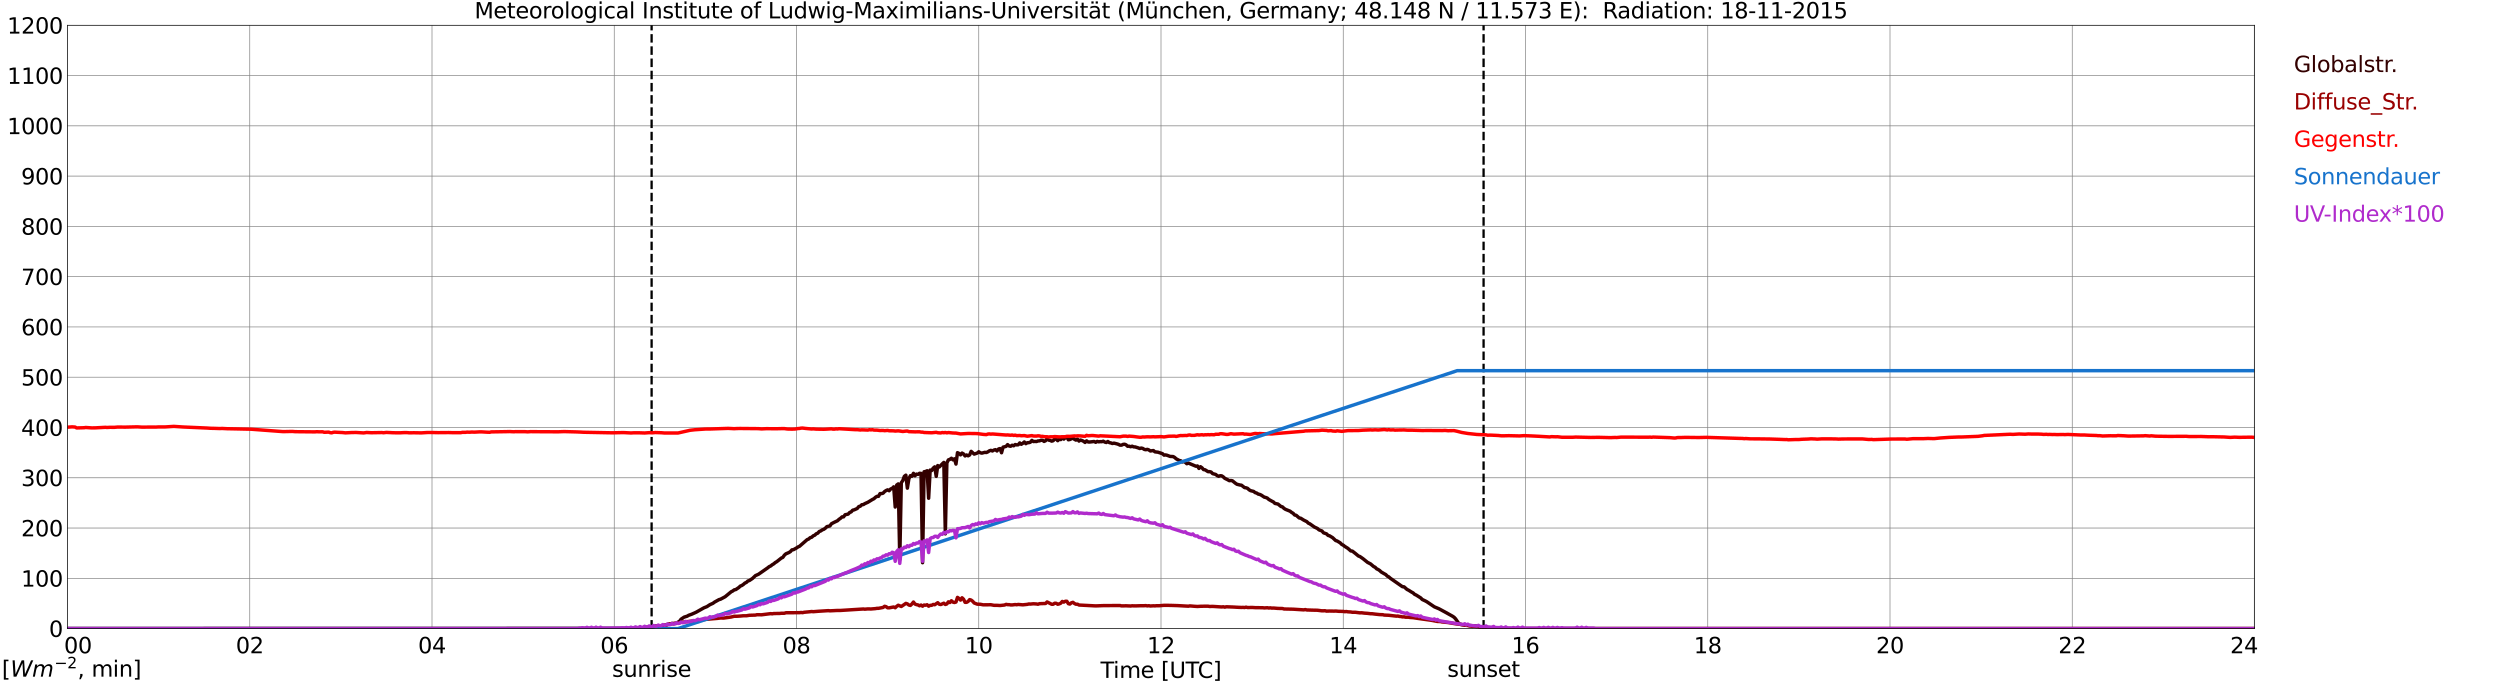 <?xml version="1.0" encoding="utf-8" standalone="no"?>
<!DOCTYPE svg PUBLIC "-//W3C//DTD SVG 1.1//EN"
  "http://www.w3.org/Graphics/SVG/1.1/DTD/svg11.dtd">
<svg xmlns:xlink="http://www.w3.org/1999/xlink" width="1085.4pt" height="296.64pt" viewBox="0 0 1085.4 296.64" xmlns="http://www.w3.org/2000/svg" version="1.1">
 <defs>
  <style type="text/css">*{stroke-linejoin: round; stroke-linecap: butt}</style>
 </defs>
 <g id="figure_1">
  <g id="patch_1">
   <path d="M 0 296.64 
L 1085.4 296.64 
L 1085.4 0 
L 0 0 
z
" style="fill: #ffffff"/>
  </g>
  <g id="axes_1">
   <g id="patch_2">
    <path d="M 29.306 272.909 
L 978.814 272.909 
L 978.814 10.976 
L 29.306 10.976 
z
" style="fill: #ffffff"/>
   </g>
   <g id="patch_3">
    <path d="M 978.814 272.909 
L 978.814 272.909 
L 978.814 10.976 
L 978.814 10.976 
z
" clip-path="url(#pbfe8631fdb)" style="fill: #d3d3d3; opacity: 0.25; stroke: #d3d3d3; stroke-linejoin: miter"/>
   </g>
   <g id="matplotlib.axis_1">
    <g id="xtick_1">
     <g id="line2d_1">
      <path d="M 29.306 272.909 
L 29.306 10.976 
" clip-path="url(#pbfe8631fdb)" style="fill: none; stroke: #808080; stroke-width: 0.3; stroke-linecap: square"/>
     </g>
     <g id="line2d_2"/>
     <g id="text_1">
      <!--    00 -->
      <g transform="translate(18.733 283.627) scale(0.095 -0.095)">
       <defs>
        <path id="DejaVuSans-20" transform="scale(0.016)"/>
        <path id="DejaVuSans-30" d="M 2034 4250 
Q 1547 4250 1301 3770 
Q 1056 3291 1056 2328 
Q 1056 1369 1301 889 
Q 1547 409 2034 409 
Q 2525 409 2770 889 
Q 3016 1369 3016 2328 
Q 3016 3291 2770 3770 
Q 2525 4250 2034 4250 
z
M 2034 4750 
Q 2819 4750 3233 4129 
Q 3647 3509 3647 2328 
Q 3647 1150 3233 529 
Q 2819 -91 2034 -91 
Q 1250 -91 836 529 
Q 422 1150 422 2328 
Q 422 3509 836 4129 
Q 1250 4750 2034 4750 
z
" transform="scale(0.016)"/>
       </defs>
       <use xlink:href="#DejaVuSans-20"/>
       <use xlink:href="#DejaVuSans-20" transform="translate(31.787 0)"/>
       <use xlink:href="#DejaVuSans-20" transform="translate(63.574 0)"/>
       <use xlink:href="#DejaVuSans-30" transform="translate(95.361 0)"/>
       <use xlink:href="#DejaVuSans-30" transform="translate(158.984 0)"/>
      </g>
     </g>
    </g>
    <g id="xtick_2">
     <g id="line2d_3">
      <path d="M 108.431 272.909 
L 108.431 10.976 
" clip-path="url(#pbfe8631fdb)" style="fill: none; stroke: #808080; stroke-width: 0.3; stroke-linecap: square"/>
     </g>
     <g id="line2d_4"/>
     <g id="text_2">
      <!-- 02 -->
      <g transform="translate(102.387 283.627) scale(0.095 -0.095)">
       <defs>
        <path id="DejaVuSans-32" d="M 1228 531 
L 3431 531 
L 3431 0 
L 469 0 
L 469 531 
Q 828 903 1448 1529 
Q 2069 2156 2228 2338 
Q 2531 2678 2651 2914 
Q 2772 3150 2772 3378 
Q 2772 3750 2511 3984 
Q 2250 4219 1831 4219 
Q 1534 4219 1204 4116 
Q 875 4013 500 3803 
L 500 4441 
Q 881 4594 1212 4672 
Q 1544 4750 1819 4750 
Q 2544 4750 2975 4387 
Q 3406 4025 3406 3419 
Q 3406 3131 3298 2873 
Q 3191 2616 2906 2266 
Q 2828 2175 2409 1742 
Q 1991 1309 1228 531 
z
" transform="scale(0.016)"/>
       </defs>
       <use xlink:href="#DejaVuSans-30"/>
       <use xlink:href="#DejaVuSans-32" transform="translate(63.623 0)"/>
      </g>
     </g>
    </g>
    <g id="xtick_3">
     <g id="line2d_5">
      <path d="M 187.557 272.909 
L 187.557 10.976 
" clip-path="url(#pbfe8631fdb)" style="fill: none; stroke: #808080; stroke-width: 0.3; stroke-linecap: square"/>
     </g>
     <g id="line2d_6"/>
     <g id="text_3">
      <!-- 04 -->
      <g transform="translate(181.513 283.627) scale(0.095 -0.095)">
       <defs>
        <path id="DejaVuSans-34" d="M 2419 4116 
L 825 1625 
L 2419 1625 
L 2419 4116 
z
M 2253 4666 
L 3047 4666 
L 3047 1625 
L 3713 1625 
L 3713 1100 
L 3047 1100 
L 3047 0 
L 2419 0 
L 2419 1100 
L 313 1100 
L 313 1709 
L 2253 4666 
z
" transform="scale(0.016)"/>
       </defs>
       <use xlink:href="#DejaVuSans-30"/>
       <use xlink:href="#DejaVuSans-34" transform="translate(63.623 0)"/>
      </g>
     </g>
    </g>
    <g id="xtick_4">
     <g id="line2d_7">
      <path d="M 266.683 272.909 
L 266.683 10.976 
" clip-path="url(#pbfe8631fdb)" style="fill: none; stroke: #808080; stroke-width: 0.3; stroke-linecap: square"/>
     </g>
     <g id="line2d_8"/>
     <g id="text_4">
      <!-- 06 -->
      <g transform="translate(260.638 283.627) scale(0.095 -0.095)">
       <defs>
        <path id="DejaVuSans-36" d="M 2113 2584 
Q 1688 2584 1439 2293 
Q 1191 2003 1191 1497 
Q 1191 994 1439 701 
Q 1688 409 2113 409 
Q 2538 409 2786 701 
Q 3034 994 3034 1497 
Q 3034 2003 2786 2293 
Q 2538 2584 2113 2584 
z
M 3366 4563 
L 3366 3988 
Q 3128 4100 2886 4159 
Q 2644 4219 2406 4219 
Q 1781 4219 1451 3797 
Q 1122 3375 1075 2522 
Q 1259 2794 1537 2939 
Q 1816 3084 2150 3084 
Q 2853 3084 3261 2657 
Q 3669 2231 3669 1497 
Q 3669 778 3244 343 
Q 2819 -91 2113 -91 
Q 1303 -91 875 529 
Q 447 1150 447 2328 
Q 447 3434 972 4092 
Q 1497 4750 2381 4750 
Q 2619 4750 2861 4703 
Q 3103 4656 3366 4563 
z
" transform="scale(0.016)"/>
       </defs>
       <use xlink:href="#DejaVuSans-30"/>
       <use xlink:href="#DejaVuSans-36" transform="translate(63.623 0)"/>
      </g>
     </g>
    </g>
    <g id="xtick_5">
     <g id="line2d_9">
      <path d="M 345.808 272.909 
L 345.808 10.976 
" clip-path="url(#pbfe8631fdb)" style="fill: none; stroke: #808080; stroke-width: 0.3; stroke-linecap: square"/>
     </g>
     <g id="line2d_10"/>
     <g id="text_5">
      <!-- 08 -->
      <g transform="translate(339.764 283.627) scale(0.095 -0.095)">
       <defs>
        <path id="DejaVuSans-38" d="M 2034 2216 
Q 1584 2216 1326 1975 
Q 1069 1734 1069 1313 
Q 1069 891 1326 650 
Q 1584 409 2034 409 
Q 2484 409 2743 651 
Q 3003 894 3003 1313 
Q 3003 1734 2745 1975 
Q 2488 2216 2034 2216 
z
M 1403 2484 
Q 997 2584 770 2862 
Q 544 3141 544 3541 
Q 544 4100 942 4425 
Q 1341 4750 2034 4750 
Q 2731 4750 3128 4425 
Q 3525 4100 3525 3541 
Q 3525 3141 3298 2862 
Q 3072 2584 2669 2484 
Q 3125 2378 3379 2068 
Q 3634 1759 3634 1313 
Q 3634 634 3220 271 
Q 2806 -91 2034 -91 
Q 1263 -91 848 271 
Q 434 634 434 1313 
Q 434 1759 690 2068 
Q 947 2378 1403 2484 
z
M 1172 3481 
Q 1172 3119 1398 2916 
Q 1625 2713 2034 2713 
Q 2441 2713 2670 2916 
Q 2900 3119 2900 3481 
Q 2900 3844 2670 4047 
Q 2441 4250 2034 4250 
Q 1625 4250 1398 4047 
Q 1172 3844 1172 3481 
z
" transform="scale(0.016)"/>
       </defs>
       <use xlink:href="#DejaVuSans-30"/>
       <use xlink:href="#DejaVuSans-38" transform="translate(63.623 0)"/>
      </g>
     </g>
    </g>
    <g id="xtick_6">
     <g id="line2d_11">
      <path d="M 424.934 272.909 
L 424.934 10.976 
" clip-path="url(#pbfe8631fdb)" style="fill: none; stroke: #808080; stroke-width: 0.3; stroke-linecap: square"/>
     </g>
     <g id="line2d_12"/>
     <g id="text_6">
      <!-- 10 -->
      <g transform="translate(418.89 283.627) scale(0.095 -0.095)">
       <defs>
        <path id="DejaVuSans-31" d="M 794 531 
L 1825 531 
L 1825 4091 
L 703 3866 
L 703 4441 
L 1819 4666 
L 2450 4666 
L 2450 531 
L 3481 531 
L 3481 0 
L 794 0 
L 794 531 
z
" transform="scale(0.016)"/>
       </defs>
       <use xlink:href="#DejaVuSans-31"/>
       <use xlink:href="#DejaVuSans-30" transform="translate(63.623 0)"/>
      </g>
     </g>
    </g>
    <g id="xtick_7">
     <g id="line2d_13">
      <path d="M 504.06 272.909 
L 504.06 10.976 
" clip-path="url(#pbfe8631fdb)" style="fill: none; stroke: #808080; stroke-width: 0.3; stroke-linecap: square"/>
     </g>
     <g id="line2d_14"/>
     <g id="text_7">
      <!-- 12 -->
      <g transform="translate(498.015 283.627) scale(0.095 -0.095)">
       <use xlink:href="#DejaVuSans-31"/>
       <use xlink:href="#DejaVuSans-32" transform="translate(63.623 0)"/>
      </g>
     </g>
    </g>
    <g id="xtick_8">
     <g id="line2d_15">
      <path d="M 583.185 272.909 
L 583.185 10.976 
" clip-path="url(#pbfe8631fdb)" style="fill: none; stroke: #808080; stroke-width: 0.3; stroke-linecap: square"/>
     </g>
     <g id="line2d_16"/>
     <g id="text_8">
      <!-- 14 -->
      <g transform="translate(577.141 283.627) scale(0.095 -0.095)">
       <use xlink:href="#DejaVuSans-31"/>
       <use xlink:href="#DejaVuSans-34" transform="translate(63.623 0)"/>
      </g>
     </g>
    </g>
    <g id="xtick_9">
     <g id="line2d_17">
      <path d="M 662.311 272.909 
L 662.311 10.976 
" clip-path="url(#pbfe8631fdb)" style="fill: none; stroke: #808080; stroke-width: 0.3; stroke-linecap: square"/>
     </g>
     <g id="line2d_18"/>
     <g id="text_9">
      <!-- 16 -->
      <g transform="translate(656.267 283.627) scale(0.095 -0.095)">
       <use xlink:href="#DejaVuSans-31"/>
       <use xlink:href="#DejaVuSans-36" transform="translate(63.623 0)"/>
      </g>
     </g>
    </g>
    <g id="xtick_10">
     <g id="line2d_19">
      <path d="M 741.437 272.909 
L 741.437 10.976 
" clip-path="url(#pbfe8631fdb)" style="fill: none; stroke: #808080; stroke-width: 0.3; stroke-linecap: square"/>
     </g>
     <g id="line2d_20"/>
     <g id="text_10">
      <!-- 18 -->
      <g transform="translate(735.392 283.627) scale(0.095 -0.095)">
       <use xlink:href="#DejaVuSans-31"/>
       <use xlink:href="#DejaVuSans-38" transform="translate(63.623 0)"/>
      </g>
     </g>
    </g>
    <g id="xtick_11">
     <g id="line2d_21">
      <path d="M 820.562 272.909 
L 820.562 10.976 
" clip-path="url(#pbfe8631fdb)" style="fill: none; stroke: #808080; stroke-width: 0.3; stroke-linecap: square"/>
     </g>
     <g id="line2d_22"/>
     <g id="text_11">
      <!-- 20 -->
      <g transform="translate(814.518 283.627) scale(0.095 -0.095)">
       <use xlink:href="#DejaVuSans-32"/>
       <use xlink:href="#DejaVuSans-30" transform="translate(63.623 0)"/>
      </g>
     </g>
    </g>
    <g id="xtick_12">
     <g id="line2d_23">
      <path d="M 899.688 272.909 
L 899.688 10.976 
" clip-path="url(#pbfe8631fdb)" style="fill: none; stroke: #808080; stroke-width: 0.3; stroke-linecap: square"/>
     </g>
     <g id="line2d_24"/>
     <g id="text_12">
      <!-- 22 -->
      <g transform="translate(893.644 283.627) scale(0.095 -0.095)">
       <use xlink:href="#DejaVuSans-32"/>
       <use xlink:href="#DejaVuSans-32" transform="translate(63.623 0)"/>
      </g>
     </g>
    </g>
    <g id="xtick_13">
     <g id="line2d_25">
      <path d="M 978.814 272.909 
L 978.814 10.976 
" clip-path="url(#pbfe8631fdb)" style="fill: none; stroke: #808080; stroke-width: 0.3; stroke-linecap: square"/>
     </g>
     <g id="line2d_26"/>
     <g id="text_13">
      <!-- 24    -->
      <g transform="translate(968.241 283.627) scale(0.095 -0.095)">
       <use xlink:href="#DejaVuSans-32"/>
       <use xlink:href="#DejaVuSans-34" transform="translate(63.623 0)"/>
       <use xlink:href="#DejaVuSans-20" transform="translate(127.246 0)"/>
       <use xlink:href="#DejaVuSans-20" transform="translate(159.033 0)"/>
       <use xlink:href="#DejaVuSans-20" transform="translate(190.82 0)"/>
      </g>
     </g>
    </g>
    <g id="text_14">
     <!-- Time [UTC] -->
     <g transform="translate(477.806 294.322) scale(0.095 -0.095)">
      <defs>
       <path id="DejaVuSans-54" d="M -19 4666 
L 3928 4666 
L 3928 4134 
L 2272 4134 
L 2272 0 
L 1638 0 
L 1638 4134 
L -19 4134 
L -19 4666 
z
" transform="scale(0.016)"/>
       <path id="DejaVuSans-69" d="M 603 3500 
L 1178 3500 
L 1178 0 
L 603 0 
L 603 3500 
z
M 603 4863 
L 1178 4863 
L 1178 4134 
L 603 4134 
L 603 4863 
z
" transform="scale(0.016)"/>
       <path id="DejaVuSans-6d" d="M 3328 2828 
Q 3544 3216 3844 3400 
Q 4144 3584 4550 3584 
Q 5097 3584 5394 3201 
Q 5691 2819 5691 2113 
L 5691 0 
L 5113 0 
L 5113 2094 
Q 5113 2597 4934 2840 
Q 4756 3084 4391 3084 
Q 3944 3084 3684 2787 
Q 3425 2491 3425 1978 
L 3425 0 
L 2847 0 
L 2847 2094 
Q 2847 2600 2669 2842 
Q 2491 3084 2119 3084 
Q 1678 3084 1418 2786 
Q 1159 2488 1159 1978 
L 1159 0 
L 581 0 
L 581 3500 
L 1159 3500 
L 1159 2956 
Q 1356 3278 1631 3431 
Q 1906 3584 2284 3584 
Q 2666 3584 2933 3390 
Q 3200 3197 3328 2828 
z
" transform="scale(0.016)"/>
       <path id="DejaVuSans-65" d="M 3597 1894 
L 3597 1613 
L 953 1613 
Q 991 1019 1311 708 
Q 1631 397 2203 397 
Q 2534 397 2845 478 
Q 3156 559 3463 722 
L 3463 178 
Q 3153 47 2828 -22 
Q 2503 -91 2169 -91 
Q 1331 -91 842 396 
Q 353 884 353 1716 
Q 353 2575 817 3079 
Q 1281 3584 2069 3584 
Q 2775 3584 3186 3129 
Q 3597 2675 3597 1894 
z
M 3022 2063 
Q 3016 2534 2758 2815 
Q 2500 3097 2075 3097 
Q 1594 3097 1305 2825 
Q 1016 2553 972 2059 
L 3022 2063 
z
" transform="scale(0.016)"/>
       <path id="DejaVuSans-5b" d="M 550 4863 
L 1875 4863 
L 1875 4416 
L 1125 4416 
L 1125 -397 
L 1875 -397 
L 1875 -844 
L 550 -844 
L 550 4863 
z
" transform="scale(0.016)"/>
       <path id="DejaVuSans-55" d="M 556 4666 
L 1191 4666 
L 1191 1831 
Q 1191 1081 1462 751 
Q 1734 422 2344 422 
Q 2950 422 3222 751 
Q 3494 1081 3494 1831 
L 3494 4666 
L 4128 4666 
L 4128 1753 
Q 4128 841 3676 375 
Q 3225 -91 2344 -91 
Q 1459 -91 1007 375 
Q 556 841 556 1753 
L 556 4666 
z
" transform="scale(0.016)"/>
       <path id="DejaVuSans-43" d="M 4122 4306 
L 4122 3641 
Q 3803 3938 3442 4084 
Q 3081 4231 2675 4231 
Q 1875 4231 1450 3742 
Q 1025 3253 1025 2328 
Q 1025 1406 1450 917 
Q 1875 428 2675 428 
Q 3081 428 3442 575 
Q 3803 722 4122 1019 
L 4122 359 
Q 3791 134 3420 21 
Q 3050 -91 2638 -91 
Q 1578 -91 968 557 
Q 359 1206 359 2328 
Q 359 3453 968 4101 
Q 1578 4750 2638 4750 
Q 3056 4750 3426 4639 
Q 3797 4528 4122 4306 
z
" transform="scale(0.016)"/>
       <path id="DejaVuSans-5d" d="M 1947 4863 
L 1947 -844 
L 622 -844 
L 622 -397 
L 1369 -397 
L 1369 4416 
L 622 4416 
L 622 4863 
L 1947 4863 
z
" transform="scale(0.016)"/>
      </defs>
      <use xlink:href="#DejaVuSans-54"/>
      <use xlink:href="#DejaVuSans-69" transform="translate(57.959 0)"/>
      <use xlink:href="#DejaVuSans-6d" transform="translate(85.742 0)"/>
      <use xlink:href="#DejaVuSans-65" transform="translate(183.154 0)"/>
      <use xlink:href="#DejaVuSans-20" transform="translate(244.678 0)"/>
      <use xlink:href="#DejaVuSans-5b" transform="translate(276.465 0)"/>
      <use xlink:href="#DejaVuSans-55" transform="translate(315.479 0)"/>
      <use xlink:href="#DejaVuSans-54" transform="translate(388.672 0)"/>
      <use xlink:href="#DejaVuSans-43" transform="translate(443.881 0)"/>
      <use xlink:href="#DejaVuSans-5d" transform="translate(513.705 0)"/>
     </g>
    </g>
   </g>
   <g id="matplotlib.axis_2">
    <g id="ytick_1">
     <g id="line2d_27">
      <path d="M 29.306 272.909 
L 978.814 272.909 
" clip-path="url(#pbfe8631fdb)" style="fill: none; stroke: #808080; stroke-width: 0.3; stroke-linecap: square"/>
     </g>
     <g id="line2d_28"/>
     <g id="text_15">
      <!-- 0 -->
      <g transform="translate(21.261 276.518) scale(0.095 -0.095)">
       <use xlink:href="#DejaVuSans-30"/>
      </g>
     </g>
    </g>
    <g id="ytick_2">
     <g id="line2d_29">
      <path d="M 29.306 251.081 
L 978.814 251.081 
" clip-path="url(#pbfe8631fdb)" style="fill: none; stroke: #808080; stroke-width: 0.3; stroke-linecap: square"/>
     </g>
     <g id="line2d_30"/>
     <g id="text_16">
      <!-- 100 -->
      <g transform="translate(9.173 254.69) scale(0.095 -0.095)">
       <use xlink:href="#DejaVuSans-31"/>
       <use xlink:href="#DejaVuSans-30" transform="translate(63.623 0)"/>
       <use xlink:href="#DejaVuSans-30" transform="translate(127.246 0)"/>
      </g>
     </g>
    </g>
    <g id="ytick_3">
     <g id="line2d_31">
      <path d="M 29.306 229.253 
L 978.814 229.253 
" clip-path="url(#pbfe8631fdb)" style="fill: none; stroke: #808080; stroke-width: 0.3; stroke-linecap: square"/>
     </g>
     <g id="line2d_32"/>
     <g id="text_17">
      <!-- 200 -->
      <g transform="translate(9.173 232.863) scale(0.095 -0.095)">
       <use xlink:href="#DejaVuSans-32"/>
       <use xlink:href="#DejaVuSans-30" transform="translate(63.623 0)"/>
       <use xlink:href="#DejaVuSans-30" transform="translate(127.246 0)"/>
      </g>
     </g>
    </g>
    <g id="ytick_4">
     <g id="line2d_33">
      <path d="M 29.306 207.426 
L 978.814 207.426 
" clip-path="url(#pbfe8631fdb)" style="fill: none; stroke: #808080; stroke-width: 0.3; stroke-linecap: square"/>
     </g>
     <g id="line2d_34"/>
     <g id="text_18">
      <!-- 300 -->
      <g transform="translate(9.173 211.035) scale(0.095 -0.095)">
       <defs>
        <path id="DejaVuSans-33" d="M 2597 2516 
Q 3050 2419 3304 2112 
Q 3559 1806 3559 1356 
Q 3559 666 3084 287 
Q 2609 -91 1734 -91 
Q 1441 -91 1130 -33 
Q 819 25 488 141 
L 488 750 
Q 750 597 1062 519 
Q 1375 441 1716 441 
Q 2309 441 2620 675 
Q 2931 909 2931 1356 
Q 2931 1769 2642 2001 
Q 2353 2234 1838 2234 
L 1294 2234 
L 1294 2753 
L 1863 2753 
Q 2328 2753 2575 2939 
Q 2822 3125 2822 3475 
Q 2822 3834 2567 4026 
Q 2313 4219 1838 4219 
Q 1578 4219 1281 4162 
Q 984 4106 628 3988 
L 628 4550 
Q 988 4650 1302 4700 
Q 1616 4750 1894 4750 
Q 2613 4750 3031 4423 
Q 3450 4097 3450 3541 
Q 3450 3153 3228 2886 
Q 3006 2619 2597 2516 
z
" transform="scale(0.016)"/>
       </defs>
       <use xlink:href="#DejaVuSans-33"/>
       <use xlink:href="#DejaVuSans-30" transform="translate(63.623 0)"/>
       <use xlink:href="#DejaVuSans-30" transform="translate(127.246 0)"/>
      </g>
     </g>
    </g>
    <g id="ytick_5">
     <g id="line2d_35">
      <path d="M 29.306 185.598 
L 978.814 185.598 
" clip-path="url(#pbfe8631fdb)" style="fill: none; stroke: #808080; stroke-width: 0.3; stroke-linecap: square"/>
     </g>
     <g id="line2d_36"/>
     <g id="text_19">
      <!-- 400 -->
      <g transform="translate(9.173 189.207) scale(0.095 -0.095)">
       <use xlink:href="#DejaVuSans-34"/>
       <use xlink:href="#DejaVuSans-30" transform="translate(63.623 0)"/>
       <use xlink:href="#DejaVuSans-30" transform="translate(127.246 0)"/>
      </g>
     </g>
    </g>
    <g id="ytick_6">
     <g id="line2d_37">
      <path d="M 29.306 163.77 
L 978.814 163.77 
" clip-path="url(#pbfe8631fdb)" style="fill: none; stroke: #808080; stroke-width: 0.3; stroke-linecap: square"/>
     </g>
     <g id="line2d_38"/>
     <g id="text_20">
      <!-- 500 -->
      <g transform="translate(9.173 167.379) scale(0.095 -0.095)">
       <defs>
        <path id="DejaVuSans-35" d="M 691 4666 
L 3169 4666 
L 3169 4134 
L 1269 4134 
L 1269 2991 
Q 1406 3038 1543 3061 
Q 1681 3084 1819 3084 
Q 2600 3084 3056 2656 
Q 3513 2228 3513 1497 
Q 3513 744 3044 326 
Q 2575 -91 1722 -91 
Q 1428 -91 1123 -41 
Q 819 9 494 109 
L 494 744 
Q 775 591 1075 516 
Q 1375 441 1709 441 
Q 2250 441 2565 725 
Q 2881 1009 2881 1497 
Q 2881 1984 2565 2268 
Q 2250 2553 1709 2553 
Q 1456 2553 1204 2497 
Q 953 2441 691 2322 
L 691 4666 
z
" transform="scale(0.016)"/>
       </defs>
       <use xlink:href="#DejaVuSans-35"/>
       <use xlink:href="#DejaVuSans-30" transform="translate(63.623 0)"/>
       <use xlink:href="#DejaVuSans-30" transform="translate(127.246 0)"/>
      </g>
     </g>
    </g>
    <g id="ytick_7">
     <g id="line2d_39">
      <path d="M 29.306 141.942 
L 978.814 141.942 
" clip-path="url(#pbfe8631fdb)" style="fill: none; stroke: #808080; stroke-width: 0.3; stroke-linecap: square"/>
     </g>
     <g id="line2d_40"/>
     <g id="text_21">
      <!-- 600 -->
      <g transform="translate(9.173 145.551) scale(0.095 -0.095)">
       <use xlink:href="#DejaVuSans-36"/>
       <use xlink:href="#DejaVuSans-30" transform="translate(63.623 0)"/>
       <use xlink:href="#DejaVuSans-30" transform="translate(127.246 0)"/>
      </g>
     </g>
    </g>
    <g id="ytick_8">
     <g id="line2d_41">
      <path d="M 29.306 120.114 
L 978.814 120.114 
" clip-path="url(#pbfe8631fdb)" style="fill: none; stroke: #808080; stroke-width: 0.3; stroke-linecap: square"/>
     </g>
     <g id="line2d_42"/>
     <g id="text_22">
      <!-- 700 -->
      <g transform="translate(9.173 123.724) scale(0.095 -0.095)">
       <defs>
        <path id="DejaVuSans-37" d="M 525 4666 
L 3525 4666 
L 3525 4397 
L 1831 0 
L 1172 0 
L 2766 4134 
L 525 4134 
L 525 4666 
z
" transform="scale(0.016)"/>
       </defs>
       <use xlink:href="#DejaVuSans-37"/>
       <use xlink:href="#DejaVuSans-30" transform="translate(63.623 0)"/>
       <use xlink:href="#DejaVuSans-30" transform="translate(127.246 0)"/>
      </g>
     </g>
    </g>
    <g id="ytick_9">
     <g id="line2d_43">
      <path d="M 29.306 98.287 
L 978.814 98.287 
" clip-path="url(#pbfe8631fdb)" style="fill: none; stroke: #808080; stroke-width: 0.3; stroke-linecap: square"/>
     </g>
     <g id="line2d_44"/>
     <g id="text_23">
      <!-- 800 -->
      <g transform="translate(9.173 101.896) scale(0.095 -0.095)">
       <use xlink:href="#DejaVuSans-38"/>
       <use xlink:href="#DejaVuSans-30" transform="translate(63.623 0)"/>
       <use xlink:href="#DejaVuSans-30" transform="translate(127.246 0)"/>
      </g>
     </g>
    </g>
    <g id="ytick_10">
     <g id="line2d_45">
      <path d="M 29.306 76.459 
L 978.814 76.459 
" clip-path="url(#pbfe8631fdb)" style="fill: none; stroke: #808080; stroke-width: 0.3; stroke-linecap: square"/>
     </g>
     <g id="line2d_46"/>
     <g id="text_24">
      <!-- 900 -->
      <g transform="translate(9.173 80.068) scale(0.095 -0.095)">
       <defs>
        <path id="DejaVuSans-39" d="M 703 97 
L 703 672 
Q 941 559 1184 500 
Q 1428 441 1663 441 
Q 2288 441 2617 861 
Q 2947 1281 2994 2138 
Q 2813 1869 2534 1725 
Q 2256 1581 1919 1581 
Q 1219 1581 811 2004 
Q 403 2428 403 3163 
Q 403 3881 828 4315 
Q 1253 4750 1959 4750 
Q 2769 4750 3195 4129 
Q 3622 3509 3622 2328 
Q 3622 1225 3098 567 
Q 2575 -91 1691 -91 
Q 1453 -91 1209 -44 
Q 966 3 703 97 
z
M 1959 2075 
Q 2384 2075 2632 2365 
Q 2881 2656 2881 3163 
Q 2881 3666 2632 3958 
Q 2384 4250 1959 4250 
Q 1534 4250 1286 3958 
Q 1038 3666 1038 3163 
Q 1038 2656 1286 2365 
Q 1534 2075 1959 2075 
z
" transform="scale(0.016)"/>
       </defs>
       <use xlink:href="#DejaVuSans-39"/>
       <use xlink:href="#DejaVuSans-30" transform="translate(63.623 0)"/>
       <use xlink:href="#DejaVuSans-30" transform="translate(127.246 0)"/>
      </g>
     </g>
    </g>
    <g id="ytick_11">
     <g id="line2d_47">
      <path d="M 29.306 54.631 
L 978.814 54.631 
" clip-path="url(#pbfe8631fdb)" style="fill: none; stroke: #808080; stroke-width: 0.3; stroke-linecap: square"/>
     </g>
     <g id="line2d_48"/>
     <g id="text_25">
      <!-- 1000 -->
      <g transform="translate(3.128 58.24) scale(0.095 -0.095)">
       <use xlink:href="#DejaVuSans-31"/>
       <use xlink:href="#DejaVuSans-30" transform="translate(63.623 0)"/>
       <use xlink:href="#DejaVuSans-30" transform="translate(127.246 0)"/>
       <use xlink:href="#DejaVuSans-30" transform="translate(190.869 0)"/>
      </g>
     </g>
    </g>
    <g id="ytick_12">
     <g id="line2d_49">
      <path d="M 29.306 32.803 
L 978.814 32.803 
" clip-path="url(#pbfe8631fdb)" style="fill: none; stroke: #808080; stroke-width: 0.3; stroke-linecap: square"/>
     </g>
     <g id="line2d_50"/>
     <g id="text_26">
      <!-- 1100 -->
      <g transform="translate(3.128 36.413) scale(0.095 -0.095)">
       <use xlink:href="#DejaVuSans-31"/>
       <use xlink:href="#DejaVuSans-31" transform="translate(63.623 0)"/>
       <use xlink:href="#DejaVuSans-30" transform="translate(127.246 0)"/>
       <use xlink:href="#DejaVuSans-30" transform="translate(190.869 0)"/>
      </g>
     </g>
    </g>
    <g id="ytick_13">
     <g id="line2d_51">
      <path d="M 29.306 10.976 
L 978.814 10.976 
" clip-path="url(#pbfe8631fdb)" style="fill: none; stroke: #808080; stroke-width: 0.3; stroke-linecap: square"/>
     </g>
     <g id="line2d_52"/>
     <g id="text_27">
      <!-- 1200 -->
      <g transform="translate(3.128 14.585) scale(0.095 -0.095)">
       <use xlink:href="#DejaVuSans-31"/>
       <use xlink:href="#DejaVuSans-32" transform="translate(63.623 0)"/>
       <use xlink:href="#DejaVuSans-30" transform="translate(127.246 0)"/>
       <use xlink:href="#DejaVuSans-30" transform="translate(190.869 0)"/>
      </g>
     </g>
    </g>
   </g>
   <g id="line2d_53">
    <path d="M 282.904 272.909 
L 282.904 10.976 
" clip-path="url(#pbfe8631fdb)" style="fill: none; stroke-dasharray: 3.7,1.6; stroke-dashoffset: 0; stroke: #000000"/>
   </g>
   <g id="line2d_54">
    <path d="M 644.112 272.909 
L 644.112 10.976 
" clip-path="url(#pbfe8631fdb)" style="fill: none; stroke-dasharray: 3.7,1.6; stroke-dashoffset: 0; stroke: #000000"/>
   </g>
   <g id="line2d_55">
    <path d="M 29.306 272.909 
L 275.914 272.854 
L 283.827 272.055 
L 284.486 271.876 
L 289.102 271.462 
L 289.761 271.108 
L 291.08 270.87 
L 291.739 270.693 
L 293.058 270.663 
L 293.717 270.514 
L 295.036 269.715 
L 295.696 268.827 
L 297.014 267.939 
L 298.333 267.524 
L 298.992 267.138 
L 300.311 266.664 
L 302.289 265.775 
L 305.586 263.909 
L 306.905 263.377 
L 308.224 262.519 
L 309.543 261.925 
L 310.202 261.423 
L 312.18 260.327 
L 312.839 260.148 
L 314.818 259.083 
L 317.455 256.92 
L 318.114 256.595 
L 318.774 256.091 
L 319.433 255.973 
L 320.752 255.084 
L 321.411 254.462 
L 322.071 254.196 
L 322.73 253.751 
L 323.39 253.159 
L 324.049 252.862 
L 324.708 252.24 
L 325.368 252.035 
L 326.686 251.144 
L 328.005 249.902 
L 329.324 249.309 
L 333.28 246.554 
L 333.94 246.021 
L 334.599 245.725 
L 335.258 245.192 
L 335.918 244.808 
L 336.577 244.245 
L 337.236 243.86 
L 339.215 242.289 
L 339.874 241.994 
L 340.533 241.047 
L 341.193 240.453 
L 342.512 239.89 
L 343.171 239.475 
L 343.83 238.735 
L 344.49 238.648 
L 345.808 237.906 
L 346.468 237.463 
L 347.127 237.166 
L 350.424 234.293 
L 351.083 234.027 
L 351.743 233.433 
L 352.402 233.256 
L 353.062 232.634 
L 353.721 232.368 
L 354.38 231.746 
L 355.04 231.48 
L 355.699 230.74 
L 356.359 230.502 
L 357.018 230.028 
L 357.677 229.792 
L 358.337 229.317 
L 358.996 228.636 
L 360.315 228.341 
L 360.974 227.391 
L 362.293 226.71 
L 363.612 226.088 
L 364.271 225.468 
L 364.93 225.023 
L 365.59 224.401 
L 366.249 224.401 
L 366.909 223.482 
L 368.227 223.216 
L 368.887 222.506 
L 369.546 222.24 
L 370.206 221.498 
L 370.865 221.352 
L 372.184 220.758 
L 372.843 219.928 
L 373.502 219.78 
L 374.162 219.13 
L 374.821 219.071 
L 375.481 218.656 
L 376.799 218.062 
L 378.777 216.849 
L 379.437 216.523 
L 380.096 215.901 
L 380.756 215.487 
L 381.415 215.487 
L 382.074 214.301 
L 382.734 214.301 
L 383.393 214.124 
L 384.053 213.413 
L 384.712 212.97 
L 385.371 212.673 
L 386.031 213.057 
L 386.69 212.289 
L 387.349 212.051 
L 388.009 211.37 
L 388.668 220.136 
L 389.328 210.571 
L 389.987 210.095 
L 390.646 242.883 
L 391.306 209.593 
L 391.965 208.615 
L 392.624 206.808 
L 393.284 206.306 
L 393.943 211.933 
L 394.603 207.816 
L 395.262 206.513 
L 395.921 206.779 
L 396.581 205.505 
L 397.24 206.572 
L 397.899 205.832 
L 398.559 205.978 
L 399.218 205.476 
L 399.878 205.535 
L 400.537 244.304 
L 401.196 204.824 
L 401.856 204.706 
L 402.515 204.381 
L 403.175 216.316 
L 403.834 204.084 
L 404.493 204.291 
L 405.153 203.254 
L 405.812 202.691 
L 406.471 206.808 
L 407.131 202.13 
L 407.79 202.75 
L 409.109 201.388 
L 409.768 200.766 
L 410.428 231.777 
L 411.087 201.004 
L 411.746 199.67 
L 412.406 199.434 
L 413.065 198.961 
L 413.725 199.642 
L 414.384 199.196 
L 415.043 201.477 
L 415.703 196.531 
L 416.362 196.857 
L 417.022 197.479 
L 417.681 196.71 
L 418.34 197.094 
L 419 197.952 
L 419.659 197.538 
L 420.318 197.893 
L 420.978 197.538 
L 421.637 195.968 
L 422.956 197.153 
L 424.275 196.71 
L 424.934 196.147 
L 425.593 196.562 
L 426.253 196.739 
L 427.572 196.383 
L 428.231 196.472 
L 428.89 196.175 
L 429.55 195.732 
L 430.209 195.525 
L 430.869 195.791 
L 431.528 195.405 
L 432.187 195.228 
L 432.847 195.791 
L 433.506 194.931 
L 434.165 194.755 
L 434.825 196.562 
L 435.484 194.132 
L 436.803 193.807 
L 437.462 193.037 
L 438.122 193.628 
L 438.781 193.748 
L 439.44 193.303 
L 440.1 193.541 
L 440.759 193.006 
L 441.419 193.155 
L 442.078 193.096 
L 442.737 192.297 
L 443.397 192.888 
L 444.056 192.474 
L 444.716 191.882 
L 445.375 192.622 
L 446.034 192.207 
L 446.694 192.179 
L 447.353 192 
L 448.012 191.201 
L 448.672 191.703 
L 449.331 191.644 
L 449.991 191.703 
L 450.65 191.437 
L 451.309 191.408 
L 451.969 191.142 
L 452.628 191.142 
L 453.287 191.644 
L 453.947 191.349 
L 454.606 190.461 
L 455.266 191.081 
L 455.925 191.201 
L 456.584 191.526 
L 457.244 191.349 
L 457.903 190.489 
L 458.563 190.697 
L 459.222 191.319 
L 459.881 190.668 
L 460.541 190.845 
L 461.2 189.778 
L 461.859 190.638 
L 462.519 190.016 
L 463.178 189.719 
L 463.838 190.935 
L 464.497 190.815 
L 465.816 190.193 
L 466.475 190.727 
L 467.134 191.081 
L 467.794 190.668 
L 468.453 191.496 
L 469.113 191.053 
L 469.772 191.26 
L 470.431 191.585 
L 471.091 192.089 
L 471.75 191.408 
L 472.409 191.882 
L 473.069 191.91 
L 475.047 191.675 
L 475.706 192.03 
L 476.366 191.644 
L 477.025 191.823 
L 477.685 191.734 
L 478.344 191.764 
L 479.003 191.557 
L 479.663 191.941 
L 480.322 192.118 
L 480.981 191.675 
L 481.641 192.179 
L 482.3 192.297 
L 482.96 192.563 
L 483.619 192.386 
L 484.938 192.711 
L 485.597 192.919 
L 486.256 193.275 
L 486.916 193.275 
L 487.575 192.947 
L 488.235 192.86 
L 488.894 193.126 
L 489.553 193.748 
L 490.213 193.718 
L 490.872 193.956 
L 491.532 193.718 
L 492.191 194.015 
L 492.85 194.043 
L 494.169 194.458 
L 494.828 194.724 
L 495.488 194.517 
L 496.147 194.696 
L 496.807 195.11 
L 497.466 195.259 
L 498.125 195.08 
L 498.785 195.346 
L 499.444 195.791 
L 500.763 195.612 
L 501.422 196.175 
L 502.741 196.324 
L 504.719 196.977 
L 505.379 197.599 
L 506.038 197.509 
L 506.697 197.658 
L 508.016 198.16 
L 509.335 198.221 
L 509.994 198.605 
L 510.654 199.196 
L 511.972 199.908 
L 512.632 200.056 
L 513.291 200.53 
L 513.95 200.382 
L 514.61 200.707 
L 515.269 201.329 
L 515.929 201.034 
L 519.226 202.425 
L 519.885 202.307 
L 520.544 203.372 
L 521.204 202.632 
L 521.863 203.106 
L 522.522 203.876 
L 523.182 203.966 
L 524.501 204.795 
L 525.16 204.765 
L 525.819 204.944 
L 526.479 205.625 
L 527.797 205.978 
L 528.457 206.513 
L 529.116 206.779 
L 529.776 206.541 
L 530.435 206.6 
L 531.094 207.046 
L 531.754 207.668 
L 533.073 208.318 
L 533.732 208.705 
L 534.391 208.615 
L 535.051 208.733 
L 536.369 209.8 
L 537.029 210.243 
L 538.348 210.571 
L 539.007 210.658 
L 540.326 211.695 
L 540.985 211.785 
L 541.644 212.02 
L 542.304 212.642 
L 542.963 213.029 
L 544.282 213.354 
L 544.941 213.887 
L 545.601 214.066 
L 546.26 214.509 
L 546.919 214.657 
L 547.579 214.954 
L 548.898 215.842 
L 549.557 215.991 
L 550.216 216.257 
L 550.876 216.849 
L 552.195 217.589 
L 552.854 217.916 
L 553.513 218.566 
L 554.832 218.833 
L 556.151 219.9 
L 556.81 220.077 
L 557.47 220.73 
L 558.129 221.144 
L 560.107 221.943 
L 560.766 222.476 
L 561.426 222.862 
L 562.085 223.602 
L 562.745 223.72 
L 564.063 224.875 
L 564.723 224.993 
L 566.042 225.822 
L 567.36 226.475 
L 568.02 227.125 
L 568.679 227.422 
L 570.657 228.815 
L 571.976 229.437 
L 572.635 230.028 
L 573.954 230.532 
L 574.613 231.331 
L 575.932 231.777 
L 576.592 232.458 
L 577.251 232.634 
L 578.57 233.433 
L 579.889 234.677 
L 580.548 234.885 
L 581.867 235.686 
L 582.526 236.367 
L 583.185 236.692 
L 583.845 237.225 
L 585.164 238.054 
L 586.482 239.209 
L 587.142 239.268 
L 588.46 240.305 
L 589.779 241.4 
L 590.439 241.638 
L 591.757 242.557 
L 593.736 244.155 
L 595.054 244.836 
L 596.373 245.962 
L 597.032 246.288 
L 597.692 246.969 
L 598.351 247.266 
L 599.011 247.711 
L 599.67 248.331 
L 600.989 249.101 
L 601.648 249.457 
L 602.307 250.138 
L 602.967 250.463 
L 603.626 251.057 
L 608.901 254.728 
L 609.561 254.759 
L 610.879 255.914 
L 611.539 256.239 
L 612.858 257.068 
L 613.517 257.424 
L 614.176 258.046 
L 614.836 258.343 
L 616.814 259.585 
L 617.473 260.268 
L 618.792 260.888 
L 619.451 261.244 
L 620.77 262.132 
L 622.748 263.466 
L 624.726 264.296 
L 627.364 265.717 
L 630.661 267.552 
L 631.32 267.998 
L 631.98 268.709 
L 633.298 270.634 
L 633.958 271.047 
L 635.276 271.285 
L 635.936 271.285 
L 636.595 271.433 
L 637.255 271.462 
L 637.914 271.61 
L 638.573 271.582 
L 639.233 271.73 
L 639.892 271.669 
L 641.87 271.937 
L 642.53 272.173 
L 643.189 272.084 
L 643.848 272.232 
L 645.827 272.411 
L 647.145 272.529 
L 647.805 272.498 
L 648.464 272.706 
L 651.761 272.909 
L 978.154 272.909 
L 978.154 272.909 
" clip-path="url(#pbfe8631fdb)" style="fill: none; stroke: #330000; stroke-width: 1.5; stroke-linecap: square"/>
   </g>
   <g id="line2d_56">
    <path d="M 29.306 272.909 
L 275.255 272.909 
L 275.914 272.754 
L 277.233 272.754 
L 279.87 272.503 
L 282.508 272.252 
L 284.486 271.957 
L 287.124 271.662 
L 287.783 271.662 
L 289.102 271.285 
L 289.761 271.202 
L 291.08 270.824 
L 291.739 270.739 
L 292.399 270.783 
L 293.058 270.615 
L 293.717 270.656 
L 295.696 270.193 
L 302.289 269.438 
L 303.608 269.312 
L 305.586 268.978 
L 311.521 268.473 
L 312.839 268.305 
L 314.158 268.347 
L 317.455 267.886 
L 318.774 267.55 
L 320.093 267.55 
L 321.411 267.465 
L 322.73 267.341 
L 324.049 267.341 
L 325.368 267.129 
L 328.005 267.046 
L 328.665 266.878 
L 330.643 266.919 
L 334.599 266.417 
L 335.258 266.5 
L 335.918 266.374 
L 338.555 266.332 
L 339.215 266.249 
L 340.533 266.249 
L 341.193 266.037 
L 347.127 265.996 
L 347.787 265.913 
L 348.446 265.996 
L 349.105 265.828 
L 351.743 265.577 
L 352.402 265.492 
L 353.062 265.577 
L 355.04 265.409 
L 359.655 265.114 
L 360.315 265.199 
L 363.612 265.031 
L 364.93 265.031 
L 366.249 264.946 
L 374.821 264.4 
L 375.481 264.485 
L 376.799 264.359 
L 378.118 264.4 
L 380.096 264.234 
L 380.756 264.108 
L 381.415 264.108 
L 383.393 263.73 
L 384.053 263.226 
L 384.712 263.394 
L 385.371 263.898 
L 386.031 263.898 
L 388.009 263.521 
L 388.668 263.855 
L 389.328 263.226 
L 389.987 262.763 
L 391.306 263.309 
L 392.624 262.429 
L 393.284 261.967 
L 393.943 262.176 
L 394.603 262.68 
L 395.262 262.848 
L 395.921 262.218 
L 396.581 261.379 
L 397.24 262.261 
L 397.899 262.512 
L 398.559 262.639 
L 399.218 263.016 
L 399.878 262.68 
L 400.537 263.185 
L 401.196 262.68 
L 401.856 262.763 
L 402.515 262.554 
L 403.175 263.185 
L 403.834 262.807 
L 404.493 262.807 
L 405.153 262.429 
L 405.812 262.554 
L 407.131 261.672 
L 407.79 262.344 
L 408.45 262.471 
L 409.768 261.884 
L 410.428 262.429 
L 411.087 262.218 
L 411.746 261.294 
L 412.406 261.589 
L 413.065 260.834 
L 413.725 261.421 
L 414.384 261.589 
L 415.043 261.379 
L 415.703 259.365 
L 416.362 259.825 
L 417.022 260.539 
L 417.681 259.533 
L 418.34 260.161 
L 419 261.506 
L 419.659 261.506 
L 420.318 261.126 
L 420.978 260.329 
L 421.637 260.539 
L 422.297 261.043 
L 422.956 261.798 
L 424.275 262.303 
L 425.593 262.344 
L 426.912 262.597 
L 430.209 262.554 
L 431.528 262.807 
L 432.847 262.807 
L 434.165 262.89 
L 436.144 262.68 
L 436.803 262.386 
L 437.462 262.512 
L 438.122 262.512 
L 438.781 262.639 
L 439.44 262.639 
L 440.759 262.471 
L 441.419 262.554 
L 442.078 262.429 
L 444.056 262.597 
L 446.034 262.386 
L 446.694 262.218 
L 447.353 262.261 
L 448.672 262.135 
L 449.991 262.218 
L 450.65 262.344 
L 451.309 262.093 
L 453.947 262.008 
L 454.606 261.338 
L 456.584 262.344 
L 457.244 262.344 
L 457.903 261.884 
L 458.563 261.925 
L 459.222 262.344 
L 459.881 262.176 
L 460.541 261.884 
L 461.2 261.126 
L 461.859 261.421 
L 462.519 261.043 
L 463.178 261.043 
L 463.838 262.093 
L 464.497 262.261 
L 465.156 261.716 
L 465.816 261.506 
L 466.475 262.008 
L 467.134 262.344 
L 467.794 262.303 
L 468.453 262.68 
L 475.706 263.058 
L 479.003 262.931 
L 486.256 262.89 
L 486.916 263.058 
L 488.894 263.016 
L 490.872 263.099 
L 491.532 263.016 
L 492.85 263.058 
L 495.488 262.975 
L 496.807 262.975 
L 497.466 262.931 
L 498.125 263.058 
L 498.785 262.975 
L 499.444 263.099 
L 500.763 263.016 
L 501.422 263.058 
L 502.082 262.975 
L 503.4 262.975 
L 505.379 262.807 
L 506.697 262.807 
L 508.675 262.848 
L 511.313 262.931 
L 515.929 263.185 
L 516.588 263.058 
L 518.566 263.226 
L 519.885 263.309 
L 521.204 263.226 
L 523.182 263.185 
L 524.501 263.185 
L 525.16 263.309 
L 526.479 263.267 
L 530.435 263.521 
L 531.094 263.436 
L 531.754 263.604 
L 532.413 263.436 
L 535.71 263.562 
L 537.029 263.645 
L 539.007 263.73 
L 539.666 263.689 
L 540.326 263.772 
L 540.985 263.604 
L 541.644 263.772 
L 543.623 263.73 
L 544.941 263.813 
L 548.238 263.855 
L 548.898 263.94 
L 550.216 263.855 
L 550.876 263.981 
L 551.535 263.898 
L 552.195 264.023 
L 552.854 263.981 
L 554.832 264.149 
L 556.81 264.191 
L 557.47 264.4 
L 561.426 264.485 
L 566.042 264.78 
L 566.701 264.654 
L 567.36 264.822 
L 569.998 264.905 
L 571.976 264.946 
L 573.954 265.199 
L 575.273 265.158 
L 575.932 265.326 
L 577.251 265.282 
L 579.229 265.326 
L 579.889 265.282 
L 581.207 265.409 
L 583.185 265.45 
L 583.845 265.577 
L 584.504 265.492 
L 585.164 265.618 
L 586.482 265.703 
L 587.142 265.828 
L 588.46 265.828 
L 590.439 266.081 
L 591.098 266.037 
L 592.417 266.205 
L 593.736 266.291 
L 595.054 266.459 
L 595.714 266.459 
L 597.032 266.627 
L 599.011 266.836 
L 600.329 266.878 
L 600.989 267.046 
L 602.967 267.129 
L 606.264 267.509 
L 606.923 267.465 
L 607.582 267.633 
L 608.242 267.675 
L 608.901 267.843 
L 609.561 267.801 
L 610.22 267.969 
L 611.539 267.969 
L 612.198 268.096 
L 613.517 268.179 
L 615.495 268.473 
L 621.429 269.312 
L 624.067 269.816 
L 625.386 269.857 
L 626.045 270.025 
L 628.683 270.279 
L 630.661 270.615 
L 632.639 270.949 
L 633.958 271.075 
L 635.936 271.411 
L 637.255 271.579 
L 639.233 271.957 
L 639.892 271.874 
L 641.211 272.084 
L 641.87 272.084 
L 642.53 272.293 
L 643.848 272.293 
L 645.167 272.503 
L 653.08 272.909 
L 978.154 272.909 
L 978.154 272.909 
" clip-path="url(#pbfe8631fdb)" style="fill: none; stroke: #990000; stroke-width: 1.5; stroke-linecap: square"/>
   </g>
   <g id="line2d_57">
    <path d="M 29.306 185.471 
L 31.284 185.323 
L 32.603 185.41 
L 33.262 185.794 
L 36.559 185.698 
L 37.218 185.596 
L 39.856 185.779 
L 41.175 185.766 
L 45.79 185.526 
L 46.45 185.589 
L 47.768 185.517 
L 49.747 185.526 
L 51.065 185.406 
L 54.362 185.441 
L 59.637 185.314 
L 61.615 185.445 
L 64.912 185.419 
L 66.89 185.408 
L 67.55 185.432 
L 68.869 185.345 
L 71.506 185.366 
L 75.462 185.115 
L 79.419 185.377 
L 89.969 185.842 
L 91.288 185.938 
L 93.266 185.984 
L 95.244 186.052 
L 96.563 186.023 
L 98.541 186.128 
L 102.497 186.205 
L 109.091 186.353 
L 120.96 187.25 
L 122.938 187.394 
L 126.894 187.307 
L 128.213 187.416 
L 136.785 187.501 
L 137.444 187.427 
L 138.763 187.488 
L 140.082 187.468 
L 140.741 187.687 
L 142.719 187.602 
L 143.379 187.853 
L 144.038 187.918 
L 144.697 187.684 
L 145.357 187.621 
L 146.676 187.7 
L 148.654 187.791 
L 149.972 187.931 
L 152.61 187.796 
L 154.588 187.759 
L 157.885 187.957 
L 159.204 187.767 
L 161.182 187.877 
L 165.798 187.796 
L 166.457 187.883 
L 167.776 187.737 
L 170.413 187.866 
L 171.732 187.898 
L 173.71 187.907 
L 175.688 187.807 
L 177.007 187.837 
L 177.666 187.92 
L 179.645 187.881 
L 182.941 187.938 
L 185.579 187.774 
L 187.557 187.778 
L 190.195 187.837 
L 194.81 187.798 
L 196.129 187.835 
L 198.107 187.846 
L 200.085 187.844 
L 200.745 187.695 
L 202.063 187.715 
L 202.723 187.615 
L 204.042 187.647 
L 204.701 187.573 
L 206.02 187.621 
L 207.998 187.508 
L 209.317 187.51 
L 211.295 187.63 
L 212.614 187.676 
L 213.273 187.512 
L 219.867 187.403 
L 221.186 187.366 
L 223.164 187.462 
L 223.823 187.394 
L 225.142 187.423 
L 227.779 187.401 
L 229.098 187.492 
L 230.417 187.394 
L 232.395 187.42 
L 242.286 187.471 
L 244.923 187.375 
L 250.198 187.516 
L 251.517 187.567 
L 253.495 187.671 
L 264.045 187.879 
L 266.023 187.909 
L 270.639 187.805 
L 273.277 187.938 
L 273.936 187.977 
L 275.255 187.898 
L 277.233 187.894 
L 279.87 187.986 
L 281.849 187.839 
L 283.167 187.914 
L 284.486 187.791 
L 287.124 187.877 
L 288.442 187.992 
L 291.08 187.986 
L 292.399 187.986 
L 294.377 187.99 
L 299.652 186.8 
L 301.63 186.584 
L 306.246 186.268 
L 308.224 186.259 
L 310.861 186.165 
L 316.136 185.986 
L 318.774 186.119 
L 320.093 186.045 
L 321.411 186.03 
L 329.324 186.102 
L 330.643 186.218 
L 332.621 186.115 
L 337.236 186.141 
L 339.874 186.074 
L 340.533 186.08 
L 341.852 186.266 
L 343.83 186.316 
L 345.149 186.266 
L 346.468 186.054 
L 347.127 186.021 
L 347.787 185.875 
L 348.446 185.851 
L 349.765 186.012 
L 352.402 186.255 
L 353.062 186.194 
L 354.38 186.314 
L 357.677 186.368 
L 358.996 186.307 
L 360.974 186.176 
L 361.634 186.314 
L 362.293 186.318 
L 362.952 186.194 
L 363.612 186.255 
L 364.271 186.128 
L 371.524 186.56 
L 372.184 186.536 
L 373.502 186.689 
L 374.162 186.615 
L 376.799 186.724 
L 377.459 186.554 
L 378.118 186.639 
L 378.777 186.558 
L 379.437 186.731 
L 380.756 186.752 
L 382.074 186.916 
L 383.393 186.877 
L 384.053 186.988 
L 385.371 186.864 
L 386.031 187.023 
L 388.009 187.056 
L 388.668 187.156 
L 389.987 187.047 
L 391.965 187.337 
L 393.284 187.174 
L 393.943 187.134 
L 394.603 187.403 
L 397.24 187.495 
L 399.218 187.464 
L 399.878 187.608 
L 400.537 187.61 
L 401.196 187.772 
L 404.493 187.894 
L 406.471 187.693 
L 407.131 187.885 
L 408.45 187.964 
L 409.109 187.783 
L 409.768 187.877 
L 410.428 187.763 
L 411.087 187.936 
L 411.746 187.791 
L 413.725 187.994 
L 415.043 188.029 
L 417.022 188.392 
L 420.318 188.191 
L 424.275 188.245 
L 426.912 188.597 
L 428.231 188.697 
L 428.89 188.446 
L 429.55 188.387 
L 430.209 188.486 
L 430.869 188.409 
L 436.803 188.872 
L 437.462 188.83 
L 438.781 188.968 
L 439.44 188.852 
L 440.1 189.053 
L 440.759 188.909 
L 441.419 189.14 
L 442.737 189.066 
L 443.397 189.188 
L 444.716 189.108 
L 446.034 189.394 
L 448.012 189.121 
L 448.672 189.302 
L 449.991 189.335 
L 450.65 189.206 
L 451.309 189.265 
L 451.969 189.461 
L 452.628 189.437 
L 453.287 189.586 
L 454.606 189.612 
L 455.266 189.745 
L 455.925 189.645 
L 457.244 189.627 
L 457.903 189.538 
L 459.881 189.673 
L 462.519 189.599 
L 463.178 189.433 
L 464.497 189.453 
L 466.475 189.258 
L 467.134 189.308 
L 467.794 189.23 
L 469.113 189.26 
L 471.091 189.453 
L 471.75 188.999 
L 472.409 189.199 
L 473.728 189.103 
L 474.388 189.079 
L 477.025 189.35 
L 477.685 189.206 
L 486.256 189.621 
L 487.575 189.363 
L 488.894 189.346 
L 489.553 189.503 
L 490.213 189.346 
L 492.191 189.503 
L 493.51 189.682 
L 494.828 189.837 
L 495.488 189.828 
L 496.147 189.684 
L 496.807 189.743 
L 498.125 189.627 
L 499.444 189.688 
L 500.763 189.605 
L 501.422 189.669 
L 504.06 189.562 
L 505.379 189.695 
L 507.357 189.4 
L 509.335 189.354 
L 509.994 189.341 
L 510.654 189.503 
L 511.972 189.186 
L 512.632 189.092 
L 513.291 189.127 
L 514.61 189.06 
L 515.269 189.101 
L 515.929 188.9 
L 516.588 188.833 
L 517.247 189.023 
L 518.566 189.018 
L 519.885 188.743 
L 520.544 188.868 
L 521.863 188.734 
L 522.522 188.872 
L 523.182 188.75 
L 523.841 188.782 
L 524.501 188.693 
L 525.16 188.778 
L 525.819 188.691 
L 527.138 188.758 
L 527.797 188.531 
L 529.116 188.549 
L 529.776 188.293 
L 530.435 188.302 
L 531.754 188.494 
L 532.413 188.61 
L 533.073 188.608 
L 534.391 188.287 
L 535.71 188.483 
L 539.666 188.296 
L 540.326 188.505 
L 540.985 188.457 
L 542.304 188.588 
L 542.963 188.614 
L 544.282 188.313 
L 544.941 188.187 
L 546.26 188.307 
L 546.919 188.204 
L 548.238 188.307 
L 552.195 188.405 
L 553.513 188.265 
L 566.042 187.226 
L 566.701 187.08 
L 572.635 186.936 
L 573.954 186.761 
L 575.273 186.848 
L 575.932 186.87 
L 576.592 187.041 
L 577.91 186.953 
L 578.57 187.134 
L 579.889 187.211 
L 580.548 187.032 
L 582.526 187.274 
L 585.164 186.96 
L 589.779 186.916 
L 591.757 186.768 
L 593.736 186.694 
L 595.054 186.632 
L 595.714 186.707 
L 597.032 186.613 
L 598.351 186.7 
L 600.989 186.486 
L 602.307 186.665 
L 602.967 186.528 
L 603.626 186.678 
L 604.945 186.628 
L 605.604 186.748 
L 606.923 186.707 
L 609.561 186.663 
L 610.879 186.763 
L 612.858 186.772 
L 617.473 186.918 
L 620.77 186.881 
L 622.089 186.914 
L 625.386 186.91 
L 626.045 186.945 
L 627.364 186.87 
L 628.683 187.006 
L 630.001 186.971 
L 631.32 186.958 
L 632.639 187.246 
L 634.617 187.752 
L 637.255 188.197 
L 641.211 188.625 
L 645.167 188.791 
L 645.827 188.942 
L 647.145 188.913 
L 650.442 189.066 
L 651.761 189.202 
L 653.08 189.202 
L 655.058 189.151 
L 659.674 189.263 
L 661.652 189.138 
L 664.949 189.267 
L 668.246 189.431 
L 672.861 189.701 
L 673.521 189.57 
L 675.499 189.651 
L 676.158 189.61 
L 678.136 189.843 
L 682.752 189.85 
L 684.071 189.758 
L 690.664 189.92 
L 693.961 189.867 
L 699.236 190.003 
L 701.215 189.917 
L 701.874 189.957 
L 703.852 189.776 
L 715.721 189.821 
L 716.38 189.771 
L 717.04 189.863 
L 717.699 189.758 
L 724.952 190.005 
L 726.93 190.182 
L 727.59 190.136 
L 728.249 189.972 
L 729.568 189.965 
L 731.546 189.898 
L 733.524 189.913 
L 737.48 189.961 
L 740.777 189.883 
L 755.284 190.337 
L 756.602 190.358 
L 757.262 190.459 
L 757.921 190.393 
L 759.899 190.524 
L 761.878 190.529 
L 763.196 190.537 
L 768.471 190.607 
L 772.428 190.74 
L 775.065 190.847 
L 775.725 190.823 
L 776.384 190.937 
L 779.681 190.821 
L 781 190.828 
L 782.318 190.714 
L 784.956 190.62 
L 786.275 190.516 
L 788.253 190.594 
L 788.912 190.664 
L 790.89 190.542 
L 792.209 190.533 
L 794.847 190.537 
L 797.484 190.588 
L 798.143 190.647 
L 800.122 190.588 
L 802.759 190.574 
L 808.694 190.574 
L 811.331 190.812 
L 812.65 190.771 
L 813.309 190.876 
L 821.222 190.612 
L 827.156 190.601 
L 827.816 190.705 
L 830.453 190.459 
L 835.069 190.452 
L 837.047 190.361 
L 839.684 190.437 
L 842.322 190.162 
L 846.278 189.891 
L 847.597 189.841 
L 850.235 189.73 
L 851.553 189.732 
L 858.806 189.444 
L 860.785 189.188 
L 861.444 189.044 
L 866.06 188.841 
L 872.653 188.531 
L 873.972 188.599 
L 876.61 188.424 
L 879.247 188.525 
L 880.566 188.403 
L 881.885 188.448 
L 885.182 188.466 
L 886.5 188.518 
L 887.16 188.61 
L 888.479 188.549 
L 889.138 188.641 
L 889.797 188.593 
L 891.116 188.66 
L 891.775 188.632 
L 893.094 188.686 
L 895.732 188.641 
L 896.391 188.699 
L 897.71 188.617 
L 903.644 188.868 
L 904.963 188.859 
L 906.941 188.97 
L 910.238 189.077 
L 910.898 189.167 
L 911.557 189.132 
L 912.876 189.291 
L 916.173 189.186 
L 917.491 189.206 
L 918.81 189.206 
L 919.469 189.086 
L 922.107 189.195 
L 924.085 189.33 
L 930.679 189.228 
L 931.338 189.151 
L 933.316 189.304 
L 933.976 189.204 
L 935.954 189.383 
L 937.932 189.409 
L 941.888 189.466 
L 949.142 189.422 
L 950.46 189.529 
L 955.735 189.505 
L 959.032 189.629 
L 960.351 189.601 
L 965.626 189.717 
L 968.264 189.896 
L 970.242 189.793 
L 972.22 189.874 
L 977.495 189.8 
L 978.154 189.852 
L 978.154 189.852 
" clip-path="url(#pbfe8631fdb)" style="fill: none; stroke: #ff0000; stroke-width: 1.5; stroke-linecap: square"/>
   </g>
   <g id="line2d_58">
    <path d="M 29.306 272.909 
L 294.377 272.909 
L 632.639 160.932 
L 978.154 160.932 
L 978.154 160.932 
" clip-path="url(#pbfe8631fdb)" style="fill: none; stroke: #1773cc; stroke-width: 1.5; stroke-linecap: square"/>
   </g>
   <g id="line2d_59">
    <path d="M 29.306 272.909 
L 250.858 272.909 
L 251.517 272.712 
L 252.176 272.712 
L 252.836 272.516 
L 253.495 272.712 
L 254.155 272.691 
L 254.814 272.363 
L 255.473 272.712 
L 256.133 272.691 
L 256.792 272.319 
L 257.451 272.712 
L 258.111 272.691 
L 258.77 272.298 
L 259.43 272.712 
L 260.089 272.691 
L 260.748 272.298 
L 261.408 272.712 
L 265.364 272.691 
L 269.32 272.647 
L 269.98 272.56 
L 271.298 272.625 
L 271.958 272.429 
L 272.617 272.603 
L 273.277 272.581 
L 273.936 272.298 
L 274.595 272.56 
L 275.255 272.494 
L 275.914 272.167 
L 276.573 272.472 
L 277.233 272.429 
L 277.892 272.036 
L 278.552 272.363 
L 279.211 272.319 
L 279.87 271.905 
L 280.53 272.254 
L 281.189 272.167 
L 281.849 271.752 
L 282.508 272.079 
L 283.167 272.014 
L 283.827 271.577 
L 284.486 271.927 
L 285.145 271.817 
L 285.805 271.381 
L 286.464 271.73 
L 287.124 271.621 
L 287.783 271.163 
L 288.442 271.49 
L 289.102 271.381 
L 289.761 270.922 
L 290.42 271.25 
L 291.08 271.141 
L 291.739 270.661 
L 292.399 270.988 
L 293.058 270.857 
L 293.717 270.377 
L 294.377 270.682 
L 295.036 270.551 
L 295.696 270.071 
L 296.355 270.377 
L 297.014 270.246 
L 297.674 269.766 
L 298.333 270.049 
L 300.311 269.7 
L 300.971 269.395 
L 301.63 269.482 
L 302.289 269.329 
L 302.949 268.827 
L 303.608 269.089 
L 306.246 268.369 
L 306.905 268.456 
L 307.564 268.281 
L 308.224 267.757 
L 308.883 268.019 
L 310.861 267.583 
L 311.521 267.059 
L 312.18 267.299 
L 314.158 266.841 
L 314.818 266.295 
L 315.477 266.557 
L 317.455 266.033 
L 318.114 265.487 
L 318.774 265.727 
L 319.433 265.444 
L 320.093 265.378 
L 322.071 264.833 
L 322.73 264.309 
L 323.39 264.483 
L 325.368 263.916 
L 326.027 263.326 
L 326.686 263.545 
L 328.665 262.912 
L 329.324 262.366 
L 329.983 262.562 
L 330.643 262.017 
L 331.302 262.17 
L 333.28 261.515 
L 333.94 260.904 
L 334.599 261.122 
L 335.258 260.663 
L 335.918 260.685 
L 337.896 260.009 
L 338.555 259.397 
L 339.215 259.572 
L 339.874 259.005 
L 340.533 259.114 
L 343.83 257.957 
L 344.49 257.324 
L 345.149 257.498 
L 345.808 257.127 
L 346.468 257.018 
L 349.765 255.73 
L 350.424 255.316 
L 351.083 255.25 
L 351.743 254.595 
L 352.402 254.748 
L 353.062 254.181 
L 353.721 254.246 
L 358.337 252.369 
L 358.996 251.692 
L 359.655 251.845 
L 360.315 251.168 
L 360.974 251.299 
L 361.634 250.666 
L 362.293 250.754 
L 362.952 250.339 
L 363.612 250.23 
L 366.909 248.789 
L 367.568 248.593 
L 369.546 247.698 
L 371.524 246.912 
L 373.502 246.017 
L 374.162 245.34 
L 374.821 245.471 
L 375.481 244.773 
L 376.14 244.926 
L 376.799 244.227 
L 377.459 244.358 
L 378.118 243.638 
L 378.777 243.812 
L 379.437 243.092 
L 380.096 243.245 
L 380.756 242.59 
L 381.415 242.677 
L 382.074 242.263 
L 382.734 242.088 
L 383.393 241.455 
L 384.053 241.411 
L 384.712 240.866 
L 385.371 241.018 
L 386.031 240.385 
L 386.69 240.495 
L 387.349 239.752 
L 388.009 239.949 
L 388.668 243.703 
L 389.328 239.381 
L 389.987 238.705 
L 390.646 244.598 
L 391.306 238.29 
L 391.965 238.312 
L 392.624 237.57 
L 393.284 237.679 
L 393.943 236.937 
L 394.603 237.351 
L 395.262 236.718 
L 395.921 236.74 
L 396.581 235.976 
L 397.24 236.282 
L 397.899 235.758 
L 398.559 235.78 
L 399.218 235.125 
L 399.878 235.3 
L 400.537 243.703 
L 401.196 234.798 
L 401.856 235.016 
L 402.515 234.405 
L 403.175 239.883 
L 403.834 233.859 
L 404.493 233.422 
L 405.153 233.379 
L 405.812 232.833 
L 406.471 232.811 
L 407.131 233.313 
L 407.79 232.462 
L 408.45 231.829 
L 409.109 231.982 
L 409.768 231.174 
L 410.428 231.458 
L 411.087 230.847 
L 411.746 230.912 
L 412.406 230.388 
L 413.065 230.476 
L 413.725 230.236 
L 414.384 230.345 
L 415.043 233.51 
L 415.703 229.537 
L 416.362 229.537 
L 417.022 229.406 
L 417.681 229.122 
L 419 229.079 
L 420.318 228.577 
L 420.978 229.21 
L 421.637 228.162 
L 422.297 227.725 
L 422.956 227.944 
L 423.615 227.442 
L 424.275 227.66 
L 424.934 226.983 
L 425.593 227.398 
L 426.253 226.896 
L 426.912 227.158 
L 428.231 226.787 
L 428.89 226.852 
L 429.55 226.481 
L 431.528 226.154 
L 432.187 225.521 
L 432.847 225.848 
L 434.165 225.564 
L 434.825 225.543 
L 435.484 225.281 
L 437.462 224.997 
L 438.122 224.473 
L 438.781 224.8 
L 439.44 224.277 
L 440.1 224.517 
L 440.759 224.582 
L 441.419 224.342 
L 442.078 224.408 
L 443.397 224.102 
L 444.056 223.36 
L 444.716 223.731 
L 445.375 223.338 
L 446.694 223.469 
L 448.012 223.251 
L 449.331 223.185 
L 449.991 222.618 
L 450.65 223.076 
L 452.628 222.901 
L 453.947 222.901 
L 454.606 222.399 
L 455.266 222.77 
L 456.584 222.792 
L 458.563 222.727 
L 459.222 222.356 
L 459.881 222.639 
L 460.541 222.749 
L 461.2 222.509 
L 461.859 222.836 
L 462.519 222.137 
L 463.838 222.749 
L 465.156 222.683 
L 465.816 222.116 
L 466.475 222.639 
L 467.134 222.639 
L 467.794 222.247 
L 468.453 222.901 
L 469.113 222.705 
L 471.091 222.923 
L 471.75 222.814 
L 472.409 222.967 
L 476.366 223.076 
L 477.025 222.749 
L 477.685 223.229 
L 478.344 223.338 
L 479.003 222.945 
L 479.663 223.425 
L 483.619 223.927 
L 484.278 223.578 
L 484.938 224.015 
L 486.256 224.342 
L 487.575 224.517 
L 488.235 224.451 
L 488.894 224.648 
L 489.553 224.691 
L 490.872 225.084 
L 491.532 224.8 
L 492.191 225.281 
L 494.169 225.739 
L 494.828 225.346 
L 495.488 225.935 
L 496.147 226.176 
L 497.466 226.503 
L 498.125 226.11 
L 498.785 226.765 
L 499.444 226.983 
L 500.763 227.158 
L 501.422 226.961 
L 502.082 227.573 
L 504.06 228.162 
L 504.719 227.813 
L 505.379 228.533 
L 506.697 228.839 
L 507.357 229.057 
L 508.016 228.904 
L 508.675 229.384 
L 509.994 229.799 
L 513.95 231.087 
L 514.61 230.869 
L 515.269 231.502 
L 517.247 232.091 
L 517.907 231.807 
L 518.566 232.549 
L 519.226 232.724 
L 519.885 232.68 
L 520.544 233.335 
L 521.204 233.379 
L 521.863 233.597 
L 522.522 233.99 
L 523.182 233.728 
L 523.841 234.383 
L 524.501 234.732 
L 525.16 234.667 
L 525.819 235.169 
L 527.797 235.933 
L 528.457 235.671 
L 529.116 236.325 
L 529.776 236.587 
L 530.435 236.413 
L 531.094 237.133 
L 533.732 238.159 
L 534.391 238.334 
L 535.051 238.639 
L 535.71 238.465 
L 536.369 239.207 
L 537.029 239.425 
L 537.688 239.316 
L 538.348 239.971 
L 540.985 241.106 
L 541.644 241.28 
L 542.304 241.63 
L 542.963 241.761 
L 544.282 242.372 
L 545.601 242.939 
L 546.26 242.743 
L 546.919 243.463 
L 548.898 244.293 
L 549.557 244.074 
L 550.216 244.816 
L 550.876 245.188 
L 552.195 245.69 
L 552.854 245.515 
L 553.513 246.257 
L 554.832 246.715 
L 555.491 247.043 
L 556.151 246.89 
L 556.81 247.567 
L 558.788 248.44 
L 560.766 249.269 
L 561.426 249.051 
L 562.085 249.75 
L 562.745 250.055 
L 563.404 250.011 
L 564.063 250.644 
L 567.36 251.954 
L 568.679 252.5 
L 569.338 252.609 
L 569.998 253.024 
L 570.657 253.264 
L 571.317 253.351 
L 572.635 254.05 
L 573.295 254.006 
L 573.954 254.508 
L 574.613 254.77 
L 575.273 254.77 
L 575.932 255.25 
L 577.91 256.014 
L 579.889 256.756 
L 580.548 256.56 
L 581.207 257.236 
L 583.185 258 
L 583.845 257.804 
L 584.504 258.437 
L 587.142 259.376 
L 587.801 259.55 
L 588.46 259.856 
L 589.12 259.725 
L 589.779 260.314 
L 591.757 260.969 
L 592.417 260.751 
L 593.076 261.362 
L 593.736 261.624 
L 594.395 261.668 
L 595.054 262.039 
L 597.032 262.65 
L 597.692 262.453 
L 598.351 263.043 
L 600.329 263.654 
L 600.989 263.436 
L 601.648 263.981 
L 602.307 264.221 
L 602.967 264.221 
L 603.626 264.571 
L 606.923 265.466 
L 607.582 265.204 
L 608.242 265.771 
L 609.561 266.12 
L 610.22 266.295 
L 610.879 266.077 
L 611.539 266.622 
L 614.836 267.408 
L 615.495 267.277 
L 616.154 267.714 
L 616.814 267.43 
L 617.473 267.998 
L 622.089 268.98 
L 622.748 268.718 
L 623.408 269.22 
L 624.067 268.936 
L 624.726 269.46 
L 628.023 270.049 
L 630.001 270.333 
L 631.98 270.682 
L 634.617 271.053 
L 635.276 271.141 
L 635.936 270.813 
L 636.595 271.315 
L 637.255 270.988 
L 637.914 271.468 
L 641.211 271.817 
L 641.87 271.49 
L 642.53 271.97 
L 644.508 272.101 
L 645.167 271.774 
L 645.827 272.21 
L 647.805 272.319 
L 648.464 271.97 
L 649.123 272.429 
L 651.102 272.494 
L 651.761 272.21 
L 652.42 272.56 
L 653.08 272.538 
L 653.739 272.188 
L 654.399 272.603 
L 656.377 272.647 
L 657.036 272.45 
L 657.695 272.669 
L 658.355 272.647 
L 659.014 272.276 
L 659.674 272.691 
L 660.333 272.647 
L 660.992 272.276 
L 661.652 272.691 
L 667.586 272.712 
L 668.246 272.45 
L 668.905 272.712 
L 669.564 272.691 
L 670.224 272.385 
L 670.883 272.712 
L 671.542 272.691 
L 672.202 272.363 
L 672.861 272.712 
L 673.521 272.712 
L 674.18 272.385 
L 674.839 272.712 
L 675.499 272.712 
L 676.158 272.407 
L 676.817 272.712 
L 677.477 272.712 
L 678.136 272.516 
L 678.796 272.712 
L 684.071 272.691 
L 684.73 272.298 
L 685.389 272.712 
L 686.049 272.691 
L 686.708 272.319 
L 687.368 272.712 
L 688.027 272.691 
L 688.686 272.385 
L 689.346 272.712 
L 691.983 272.712 
L 692.643 272.909 
L 978.154 272.909 
L 978.154 272.909 
" clip-path="url(#pbfe8631fdb)" style="fill: none; stroke: #b02bcc; stroke-width: 1.5; stroke-linecap: square"/>
   </g>
   <g id="patch_4">
    <path d="M 29.306 272.909 
L 29.306 10.976 
" style="fill: none; stroke: #000000; stroke-width: 0.3; stroke-linejoin: miter; stroke-linecap: square"/>
   </g>
   <g id="patch_5">
    <path d="M 978.814 272.909 
L 978.814 10.976 
" style="fill: none; stroke: #000000; stroke-width: 0.3; stroke-linejoin: miter; stroke-linecap: square"/>
   </g>
   <g id="patch_6">
    <path d="M 29.306 272.909 
L 978.814 272.909 
" style="fill: none; stroke: #000000; stroke-width: 0.3; stroke-linejoin: miter; stroke-linecap: square"/>
   </g>
   <g id="patch_7">
    <path d="M 29.306 10.976 
L 978.814 10.976 
" style="fill: none; stroke: #000000; stroke-width: 0.3; stroke-linejoin: miter; stroke-linecap: square"/>
   </g>
   <g id="text_28">
    <!-- sunrise -->
    <g transform="translate(265.739 293.863) scale(0.095 -0.095)">
     <defs>
      <path id="DejaVuSans-73" d="M 2834 3397 
L 2834 2853 
Q 2591 2978 2328 3040 
Q 2066 3103 1784 3103 
Q 1356 3103 1142 2972 
Q 928 2841 928 2578 
Q 928 2378 1081 2264 
Q 1234 2150 1697 2047 
L 1894 2003 
Q 2506 1872 2764 1633 
Q 3022 1394 3022 966 
Q 3022 478 2636 193 
Q 2250 -91 1575 -91 
Q 1294 -91 989 -36 
Q 684 19 347 128 
L 347 722 
Q 666 556 975 473 
Q 1284 391 1588 391 
Q 1994 391 2212 530 
Q 2431 669 2431 922 
Q 2431 1156 2273 1281 
Q 2116 1406 1581 1522 
L 1381 1569 
Q 847 1681 609 1914 
Q 372 2147 372 2553 
Q 372 3047 722 3315 
Q 1072 3584 1716 3584 
Q 2034 3584 2315 3537 
Q 2597 3491 2834 3397 
z
" transform="scale(0.016)"/>
      <path id="DejaVuSans-75" d="M 544 1381 
L 544 3500 
L 1119 3500 
L 1119 1403 
Q 1119 906 1312 657 
Q 1506 409 1894 409 
Q 2359 409 2629 706 
Q 2900 1003 2900 1516 
L 2900 3500 
L 3475 3500 
L 3475 0 
L 2900 0 
L 2900 538 
Q 2691 219 2414 64 
Q 2138 -91 1772 -91 
Q 1169 -91 856 284 
Q 544 659 544 1381 
z
M 1991 3584 
L 1991 3584 
z
" transform="scale(0.016)"/>
      <path id="DejaVuSans-6e" d="M 3513 2113 
L 3513 0 
L 2938 0 
L 2938 2094 
Q 2938 2591 2744 2837 
Q 2550 3084 2163 3084 
Q 1697 3084 1428 2787 
Q 1159 2491 1159 1978 
L 1159 0 
L 581 0 
L 581 3500 
L 1159 3500 
L 1159 2956 
Q 1366 3272 1645 3428 
Q 1925 3584 2291 3584 
Q 2894 3584 3203 3211 
Q 3513 2838 3513 2113 
z
" transform="scale(0.016)"/>
      <path id="DejaVuSans-72" d="M 2631 2963 
Q 2534 3019 2420 3045 
Q 2306 3072 2169 3072 
Q 1681 3072 1420 2755 
Q 1159 2438 1159 1844 
L 1159 0 
L 581 0 
L 581 3500 
L 1159 3500 
L 1159 2956 
Q 1341 3275 1631 3429 
Q 1922 3584 2338 3584 
Q 2397 3584 2469 3576 
Q 2541 3569 2628 3553 
L 2631 2963 
z
" transform="scale(0.016)"/>
     </defs>
     <use xlink:href="#DejaVuSans-73"/>
     <use xlink:href="#DejaVuSans-75" transform="translate(52.1 0)"/>
     <use xlink:href="#DejaVuSans-6e" transform="translate(115.479 0)"/>
     <use xlink:href="#DejaVuSans-72" transform="translate(178.857 0)"/>
     <use xlink:href="#DejaVuSans-69" transform="translate(219.971 0)"/>
     <use xlink:href="#DejaVuSans-73" transform="translate(247.754 0)"/>
     <use xlink:href="#DejaVuSans-65" transform="translate(299.854 0)"/>
    </g>
   </g>
   <g id="text_29">
    <!-- sunset -->
    <g transform="translate(628.358 293.863) scale(0.095 -0.095)">
     <defs>
      <path id="DejaVuSans-74" d="M 1172 4494 
L 1172 3500 
L 2356 3500 
L 2356 3053 
L 1172 3053 
L 1172 1153 
Q 1172 725 1289 603 
Q 1406 481 1766 481 
L 2356 481 
L 2356 0 
L 1766 0 
Q 1100 0 847 248 
Q 594 497 594 1153 
L 594 3053 
L 172 3053 
L 172 3500 
L 594 3500 
L 594 4494 
L 1172 4494 
z
" transform="scale(0.016)"/>
     </defs>
     <use xlink:href="#DejaVuSans-73"/>
     <use xlink:href="#DejaVuSans-75" transform="translate(52.1 0)"/>
     <use xlink:href="#DejaVuSans-6e" transform="translate(115.479 0)"/>
     <use xlink:href="#DejaVuSans-73" transform="translate(178.857 0)"/>
     <use xlink:href="#DejaVuSans-65" transform="translate(230.957 0)"/>
     <use xlink:href="#DejaVuSans-74" transform="translate(292.48 0)"/>
    </g>
   </g>
   <g id="text_30">
    <!-- [$Wm^{-2}$, min] -->
    <g transform="translate(0.821 293.863) scale(0.095 -0.095)">
     <defs>
      <path id="DejaVuSans-Oblique-57" d="M 616 4666 
L 1228 4666 
L 1453 697 
L 3213 4666 
L 3916 4666 
L 4147 697 
L 5888 4666 
L 6528 4666 
L 4453 0 
L 3659 0 
L 3444 3891 
L 1697 0 
L 903 0 
L 616 4666 
z
" transform="scale(0.016)"/>
      <path id="DejaVuSans-Oblique-6d" d="M 5747 2113 
L 5338 0 
L 4763 0 
L 5166 2094 
Q 5191 2228 5203 2325 
Q 5216 2422 5216 2491 
Q 5216 2772 5059 2928 
Q 4903 3084 4622 3084 
Q 4203 3084 3875 2770 
Q 3547 2456 3450 1953 
L 3066 0 
L 2491 0 
L 2900 2094 
Q 2925 2209 2937 2307 
Q 2950 2406 2950 2484 
Q 2950 2769 2794 2926 
Q 2638 3084 2363 3084 
Q 1938 3084 1609 2770 
Q 1281 2456 1184 1953 
L 800 0 
L 225 0 
L 909 3500 
L 1484 3500 
L 1375 2956 
Q 1609 3263 1923 3423 
Q 2238 3584 2597 3584 
Q 2978 3584 3223 3384 
Q 3469 3184 3519 2828 
Q 3781 3197 4126 3390 
Q 4472 3584 4856 3584 
Q 5306 3584 5551 3325 
Q 5797 3066 5797 2591 
Q 5797 2488 5784 2364 
Q 5772 2241 5747 2113 
z
" transform="scale(0.016)"/>
      <path id="DejaVuSans-2212" d="M 678 2272 
L 4684 2272 
L 4684 1741 
L 678 1741 
L 678 2272 
z
" transform="scale(0.016)"/>
      <path id="DejaVuSans-2c" d="M 750 794 
L 1409 794 
L 1409 256 
L 897 -744 
L 494 -744 
L 750 256 
L 750 794 
z
" transform="scale(0.016)"/>
     </defs>
     <use xlink:href="#DejaVuSans-5b" transform="translate(0 0.766)"/>
     <use xlink:href="#DejaVuSans-Oblique-57" transform="translate(39.014 0.766)"/>
     <use xlink:href="#DejaVuSans-Oblique-6d" transform="translate(137.891 0.766)"/>
     <use xlink:href="#DejaVuSans-2212" transform="translate(239.953 39.047) scale(0.7)"/>
     <use xlink:href="#DejaVuSans-32" transform="translate(298.605 39.047) scale(0.7)"/>
     <use xlink:href="#DejaVuSans-2c" transform="translate(345.875 0.766)"/>
     <use xlink:href="#DejaVuSans-20" transform="translate(377.663 0.766)"/>
     <use xlink:href="#DejaVuSans-6d" transform="translate(409.45 0.766)"/>
     <use xlink:href="#DejaVuSans-69" transform="translate(506.862 0.766)"/>
     <use xlink:href="#DejaVuSans-6e" transform="translate(534.645 0.766)"/>
     <use xlink:href="#DejaVuSans-5d" transform="translate(598.024 0.766)"/>
    </g>
   </g>
   <g id="text_31">
    <!-- Globalstr. -->
    <g style="fill: #330000" transform="translate(995.905 31.291) scale(0.095 -0.095)">
     <defs>
      <path id="DejaVuSans-47" d="M 3809 666 
L 3809 1919 
L 2778 1919 
L 2778 2438 
L 4434 2438 
L 4434 434 
Q 4069 175 3628 42 
Q 3188 -91 2688 -91 
Q 1594 -91 976 548 
Q 359 1188 359 2328 
Q 359 3472 976 4111 
Q 1594 4750 2688 4750 
Q 3144 4750 3555 4637 
Q 3966 4525 4313 4306 
L 4313 3634 
Q 3963 3931 3569 4081 
Q 3175 4231 2741 4231 
Q 1884 4231 1454 3753 
Q 1025 3275 1025 2328 
Q 1025 1384 1454 906 
Q 1884 428 2741 428 
Q 3075 428 3337 486 
Q 3600 544 3809 666 
z
" transform="scale(0.016)"/>
      <path id="DejaVuSans-6c" d="M 603 4863 
L 1178 4863 
L 1178 0 
L 603 0 
L 603 4863 
z
" transform="scale(0.016)"/>
      <path id="DejaVuSans-6f" d="M 1959 3097 
Q 1497 3097 1228 2736 
Q 959 2375 959 1747 
Q 959 1119 1226 758 
Q 1494 397 1959 397 
Q 2419 397 2687 759 
Q 2956 1122 2956 1747 
Q 2956 2369 2687 2733 
Q 2419 3097 1959 3097 
z
M 1959 3584 
Q 2709 3584 3137 3096 
Q 3566 2609 3566 1747 
Q 3566 888 3137 398 
Q 2709 -91 1959 -91 
Q 1206 -91 779 398 
Q 353 888 353 1747 
Q 353 2609 779 3096 
Q 1206 3584 1959 3584 
z
" transform="scale(0.016)"/>
      <path id="DejaVuSans-62" d="M 3116 1747 
Q 3116 2381 2855 2742 
Q 2594 3103 2138 3103 
Q 1681 3103 1420 2742 
Q 1159 2381 1159 1747 
Q 1159 1113 1420 752 
Q 1681 391 2138 391 
Q 2594 391 2855 752 
Q 3116 1113 3116 1747 
z
M 1159 2969 
Q 1341 3281 1617 3432 
Q 1894 3584 2278 3584 
Q 2916 3584 3314 3078 
Q 3713 2572 3713 1747 
Q 3713 922 3314 415 
Q 2916 -91 2278 -91 
Q 1894 -91 1617 61 
Q 1341 213 1159 525 
L 1159 0 
L 581 0 
L 581 4863 
L 1159 4863 
L 1159 2969 
z
" transform="scale(0.016)"/>
      <path id="DejaVuSans-61" d="M 2194 1759 
Q 1497 1759 1228 1600 
Q 959 1441 959 1056 
Q 959 750 1161 570 
Q 1363 391 1709 391 
Q 2188 391 2477 730 
Q 2766 1069 2766 1631 
L 2766 1759 
L 2194 1759 
z
M 3341 1997 
L 3341 0 
L 2766 0 
L 2766 531 
Q 2569 213 2275 61 
Q 1981 -91 1556 -91 
Q 1019 -91 701 211 
Q 384 513 384 1019 
Q 384 1609 779 1909 
Q 1175 2209 1959 2209 
L 2766 2209 
L 2766 2266 
Q 2766 2663 2505 2880 
Q 2244 3097 1772 3097 
Q 1472 3097 1187 3025 
Q 903 2953 641 2809 
L 641 3341 
Q 956 3463 1253 3523 
Q 1550 3584 1831 3584 
Q 2591 3584 2966 3190 
Q 3341 2797 3341 1997 
z
" transform="scale(0.016)"/>
      <path id="DejaVuSans-2e" d="M 684 794 
L 1344 794 
L 1344 0 
L 684 0 
L 684 794 
z
" transform="scale(0.016)"/>
     </defs>
     <use xlink:href="#DejaVuSans-47"/>
     <use xlink:href="#DejaVuSans-6c" transform="translate(77.49 0)"/>
     <use xlink:href="#DejaVuSans-6f" transform="translate(105.273 0)"/>
     <use xlink:href="#DejaVuSans-62" transform="translate(166.455 0)"/>
     <use xlink:href="#DejaVuSans-61" transform="translate(229.932 0)"/>
     <use xlink:href="#DejaVuSans-6c" transform="translate(291.211 0)"/>
     <use xlink:href="#DejaVuSans-73" transform="translate(318.994 0)"/>
     <use xlink:href="#DejaVuSans-74" transform="translate(371.094 0)"/>
     <use xlink:href="#DejaVuSans-72" transform="translate(410.303 0)"/>
     <use xlink:href="#DejaVuSans-2e" transform="translate(442.291 0)"/>
    </g>
   </g>
   <g id="text_32">
    <!-- Diffuse_Str. -->
    <g style="fill: #990000" transform="translate(995.905 47.531) scale(0.095 -0.095)">
     <defs>
      <path id="DejaVuSans-44" d="M 1259 4147 
L 1259 519 
L 2022 519 
Q 2988 519 3436 956 
Q 3884 1394 3884 2338 
Q 3884 3275 3436 3711 
Q 2988 4147 2022 4147 
L 1259 4147 
z
M 628 4666 
L 1925 4666 
Q 3281 4666 3915 4102 
Q 4550 3538 4550 2338 
Q 4550 1131 3912 565 
Q 3275 0 1925 0 
L 628 0 
L 628 4666 
z
" transform="scale(0.016)"/>
      <path id="DejaVuSans-66" d="M 2375 4863 
L 2375 4384 
L 1825 4384 
Q 1516 4384 1395 4259 
Q 1275 4134 1275 3809 
L 1275 3500 
L 2222 3500 
L 2222 3053 
L 1275 3053 
L 1275 0 
L 697 0 
L 697 3053 
L 147 3053 
L 147 3500 
L 697 3500 
L 697 3744 
Q 697 4328 969 4595 
Q 1241 4863 1831 4863 
L 2375 4863 
z
" transform="scale(0.016)"/>
      <path id="DejaVuSans-5f" d="M 3263 -1063 
L 3263 -1509 
L -63 -1509 
L -63 -1063 
L 3263 -1063 
z
" transform="scale(0.016)"/>
      <path id="DejaVuSans-53" d="M 3425 4513 
L 3425 3897 
Q 3066 4069 2747 4153 
Q 2428 4238 2131 4238 
Q 1616 4238 1336 4038 
Q 1056 3838 1056 3469 
Q 1056 3159 1242 3001 
Q 1428 2844 1947 2747 
L 2328 2669 
Q 3034 2534 3370 2195 
Q 3706 1856 3706 1288 
Q 3706 609 3251 259 
Q 2797 -91 1919 -91 
Q 1588 -91 1214 -16 
Q 841 59 441 206 
L 441 856 
Q 825 641 1194 531 
Q 1563 422 1919 422 
Q 2459 422 2753 634 
Q 3047 847 3047 1241 
Q 3047 1584 2836 1778 
Q 2625 1972 2144 2069 
L 1759 2144 
Q 1053 2284 737 2584 
Q 422 2884 422 3419 
Q 422 4038 858 4394 
Q 1294 4750 2059 4750 
Q 2388 4750 2728 4690 
Q 3069 4631 3425 4513 
z
" transform="scale(0.016)"/>
     </defs>
     <use xlink:href="#DejaVuSans-44"/>
     <use xlink:href="#DejaVuSans-69" transform="translate(77.002 0)"/>
     <use xlink:href="#DejaVuSans-66" transform="translate(104.785 0)"/>
     <use xlink:href="#DejaVuSans-66" transform="translate(139.99 0)"/>
     <use xlink:href="#DejaVuSans-75" transform="translate(175.195 0)"/>
     <use xlink:href="#DejaVuSans-73" transform="translate(238.574 0)"/>
     <use xlink:href="#DejaVuSans-65" transform="translate(290.674 0)"/>
     <use xlink:href="#DejaVuSans-5f" transform="translate(352.197 0)"/>
     <use xlink:href="#DejaVuSans-53" transform="translate(402.197 0)"/>
     <use xlink:href="#DejaVuSans-74" transform="translate(465.674 0)"/>
     <use xlink:href="#DejaVuSans-72" transform="translate(504.883 0)"/>
     <use xlink:href="#DejaVuSans-2e" transform="translate(536.871 0)"/>
    </g>
   </g>
   <g id="text_33">
    <!-- Gegenstr. -->
    <g style="fill: #ff0000" transform="translate(995.905 63.771) scale(0.095 -0.095)">
     <defs>
      <path id="DejaVuSans-67" d="M 2906 1791 
Q 2906 2416 2648 2759 
Q 2391 3103 1925 3103 
Q 1463 3103 1205 2759 
Q 947 2416 947 1791 
Q 947 1169 1205 825 
Q 1463 481 1925 481 
Q 2391 481 2648 825 
Q 2906 1169 2906 1791 
z
M 3481 434 
Q 3481 -459 3084 -895 
Q 2688 -1331 1869 -1331 
Q 1566 -1331 1297 -1286 
Q 1028 -1241 775 -1147 
L 775 -588 
Q 1028 -725 1275 -790 
Q 1522 -856 1778 -856 
Q 2344 -856 2625 -561 
Q 2906 -266 2906 331 
L 2906 616 
Q 2728 306 2450 153 
Q 2172 0 1784 0 
Q 1141 0 747 490 
Q 353 981 353 1791 
Q 353 2603 747 3093 
Q 1141 3584 1784 3584 
Q 2172 3584 2450 3431 
Q 2728 3278 2906 2969 
L 2906 3500 
L 3481 3500 
L 3481 434 
z
" transform="scale(0.016)"/>
     </defs>
     <use xlink:href="#DejaVuSans-47"/>
     <use xlink:href="#DejaVuSans-65" transform="translate(77.49 0)"/>
     <use xlink:href="#DejaVuSans-67" transform="translate(139.014 0)"/>
     <use xlink:href="#DejaVuSans-65" transform="translate(202.49 0)"/>
     <use xlink:href="#DejaVuSans-6e" transform="translate(264.014 0)"/>
     <use xlink:href="#DejaVuSans-73" transform="translate(327.393 0)"/>
     <use xlink:href="#DejaVuSans-74" transform="translate(379.492 0)"/>
     <use xlink:href="#DejaVuSans-72" transform="translate(418.701 0)"/>
     <use xlink:href="#DejaVuSans-2e" transform="translate(450.689 0)"/>
    </g>
   </g>
   <g id="text_34">
    <!-- Sonnendauer -->
    <g style="fill: #1773cc" transform="translate(995.905 80.01) scale(0.095 -0.095)">
     <defs>
      <path id="DejaVuSans-64" d="M 2906 2969 
L 2906 4863 
L 3481 4863 
L 3481 0 
L 2906 0 
L 2906 525 
Q 2725 213 2448 61 
Q 2172 -91 1784 -91 
Q 1150 -91 751 415 
Q 353 922 353 1747 
Q 353 2572 751 3078 
Q 1150 3584 1784 3584 
Q 2172 3584 2448 3432 
Q 2725 3281 2906 2969 
z
M 947 1747 
Q 947 1113 1208 752 
Q 1469 391 1925 391 
Q 2381 391 2643 752 
Q 2906 1113 2906 1747 
Q 2906 2381 2643 2742 
Q 2381 3103 1925 3103 
Q 1469 3103 1208 2742 
Q 947 2381 947 1747 
z
" transform="scale(0.016)"/>
     </defs>
     <use xlink:href="#DejaVuSans-53"/>
     <use xlink:href="#DejaVuSans-6f" transform="translate(63.477 0)"/>
     <use xlink:href="#DejaVuSans-6e" transform="translate(124.658 0)"/>
     <use xlink:href="#DejaVuSans-6e" transform="translate(188.037 0)"/>
     <use xlink:href="#DejaVuSans-65" transform="translate(251.416 0)"/>
     <use xlink:href="#DejaVuSans-6e" transform="translate(312.939 0)"/>
     <use xlink:href="#DejaVuSans-64" transform="translate(376.318 0)"/>
     <use xlink:href="#DejaVuSans-61" transform="translate(439.795 0)"/>
     <use xlink:href="#DejaVuSans-75" transform="translate(501.074 0)"/>
     <use xlink:href="#DejaVuSans-65" transform="translate(564.453 0)"/>
     <use xlink:href="#DejaVuSans-72" transform="translate(625.977 0)"/>
    </g>
   </g>
   <g id="text_35">
    <!-- UV-Index*100 -->
    <g style="fill: #b02bcc" transform="translate(995.905 96.25) scale(0.095 -0.095)">
     <defs>
      <path id="DejaVuSans-56" d="M 1831 0 
L 50 4666 
L 709 4666 
L 2188 738 
L 3669 4666 
L 4325 4666 
L 2547 0 
L 1831 0 
z
" transform="scale(0.016)"/>
      <path id="DejaVuSans-2d" d="M 313 2009 
L 1997 2009 
L 1997 1497 
L 313 1497 
L 313 2009 
z
" transform="scale(0.016)"/>
      <path id="DejaVuSans-49" d="M 628 4666 
L 1259 4666 
L 1259 0 
L 628 0 
L 628 4666 
z
" transform="scale(0.016)"/>
      <path id="DejaVuSans-78" d="M 3513 3500 
L 2247 1797 
L 3578 0 
L 2900 0 
L 1881 1375 
L 863 0 
L 184 0 
L 1544 1831 
L 300 3500 
L 978 3500 
L 1906 2253 
L 2834 3500 
L 3513 3500 
z
" transform="scale(0.016)"/>
      <path id="DejaVuSans-2a" d="M 3009 3897 
L 1888 3291 
L 3009 2681 
L 2828 2375 
L 1778 3009 
L 1778 1831 
L 1422 1831 
L 1422 3009 
L 372 2375 
L 191 2681 
L 1313 3291 
L 191 3897 
L 372 4206 
L 1422 3572 
L 1422 4750 
L 1778 4750 
L 1778 3572 
L 2828 4206 
L 3009 3897 
z
" transform="scale(0.016)"/>
     </defs>
     <use xlink:href="#DejaVuSans-55"/>
     <use xlink:href="#DejaVuSans-56" transform="translate(73.193 0)"/>
     <use xlink:href="#DejaVuSans-2d" transform="translate(135.727 0)"/>
     <use xlink:href="#DejaVuSans-49" transform="translate(171.811 0)"/>
     <use xlink:href="#DejaVuSans-6e" transform="translate(201.303 0)"/>
     <use xlink:href="#DejaVuSans-64" transform="translate(264.682 0)"/>
     <use xlink:href="#DejaVuSans-65" transform="translate(328.158 0)"/>
     <use xlink:href="#DejaVuSans-78" transform="translate(387.932 0)"/>
     <use xlink:href="#DejaVuSans-2a" transform="translate(447.111 0)"/>
     <use xlink:href="#DejaVuSans-31" transform="translate(497.111 0)"/>
     <use xlink:href="#DejaVuSans-30" transform="translate(560.734 0)"/>
     <use xlink:href="#DejaVuSans-30" transform="translate(624.357 0)"/>
    </g>
   </g>
   <g id="text_36">
    <!-- Meteorological Institute of Ludwig-Maximilians-Universität (München, Germany; 48.148 N / 11.573 E):  Radiation: 18-11-2015 -->
    <g transform="translate(206.01 7.976) scale(0.095 -0.095)">
     <defs>
      <path id="DejaVuSans-4d" d="M 628 4666 
L 1569 4666 
L 2759 1491 
L 3956 4666 
L 4897 4666 
L 4897 0 
L 4281 0 
L 4281 4097 
L 3078 897 
L 2444 897 
L 1241 4097 
L 1241 0 
L 628 0 
L 628 4666 
z
" transform="scale(0.016)"/>
      <path id="DejaVuSans-63" d="M 3122 3366 
L 3122 2828 
Q 2878 2963 2633 3030 
Q 2388 3097 2138 3097 
Q 1578 3097 1268 2742 
Q 959 2388 959 1747 
Q 959 1106 1268 751 
Q 1578 397 2138 397 
Q 2388 397 2633 464 
Q 2878 531 3122 666 
L 3122 134 
Q 2881 22 2623 -34 
Q 2366 -91 2075 -91 
Q 1284 -91 818 406 
Q 353 903 353 1747 
Q 353 2603 823 3093 
Q 1294 3584 2113 3584 
Q 2378 3584 2631 3529 
Q 2884 3475 3122 3366 
z
" transform="scale(0.016)"/>
      <path id="DejaVuSans-4c" d="M 628 4666 
L 1259 4666 
L 1259 531 
L 3531 531 
L 3531 0 
L 628 0 
L 628 4666 
z
" transform="scale(0.016)"/>
      <path id="DejaVuSans-77" d="M 269 3500 
L 844 3500 
L 1563 769 
L 2278 3500 
L 2956 3500 
L 3675 769 
L 4391 3500 
L 4966 3500 
L 4050 0 
L 3372 0 
L 2619 2869 
L 1863 0 
L 1184 0 
L 269 3500 
z
" transform="scale(0.016)"/>
      <path id="DejaVuSans-76" d="M 191 3500 
L 800 3500 
L 1894 563 
L 2988 3500 
L 3597 3500 
L 2284 0 
L 1503 0 
L 191 3500 
z
" transform="scale(0.016)"/>
      <path id="DejaVuSans-e4" d="M 2194 1759 
Q 1497 1759 1228 1600 
Q 959 1441 959 1056 
Q 959 750 1161 570 
Q 1363 391 1709 391 
Q 2188 391 2477 730 
Q 2766 1069 2766 1631 
L 2766 1759 
L 2194 1759 
z
M 3341 1997 
L 3341 0 
L 2766 0 
L 2766 531 
Q 2569 213 2275 61 
Q 1981 -91 1556 -91 
Q 1019 -91 701 211 
Q 384 513 384 1019 
Q 384 1609 779 1909 
Q 1175 2209 1959 2209 
L 2766 2209 
L 2766 2266 
Q 2766 2663 2505 2880 
Q 2244 3097 1772 3097 
Q 1472 3097 1187 3025 
Q 903 2953 641 2809 
L 641 3341 
Q 956 3463 1253 3523 
Q 1550 3584 1831 3584 
Q 2591 3584 2966 3190 
Q 3341 2797 3341 1997 
z
M 2150 4850 
L 2784 4850 
L 2784 4219 
L 2150 4219 
L 2150 4850 
z
M 928 4850 
L 1562 4850 
L 1562 4219 
L 928 4219 
L 928 4850 
z
" transform="scale(0.016)"/>
      <path id="DejaVuSans-28" d="M 1984 4856 
Q 1566 4138 1362 3434 
Q 1159 2731 1159 2009 
Q 1159 1288 1364 580 
Q 1569 -128 1984 -844 
L 1484 -844 
Q 1016 -109 783 600 
Q 550 1309 550 2009 
Q 550 2706 781 3412 
Q 1013 4119 1484 4856 
L 1984 4856 
z
" transform="scale(0.016)"/>
      <path id="DejaVuSans-fc" d="M 544 1381 
L 544 3500 
L 1119 3500 
L 1119 1403 
Q 1119 906 1312 657 
Q 1506 409 1894 409 
Q 2359 409 2629 706 
Q 2900 1003 2900 1516 
L 2900 3500 
L 3475 3500 
L 3475 0 
L 2900 0 
L 2900 538 
Q 2691 219 2414 64 
Q 2138 -91 1772 -91 
Q 1169 -91 856 284 
Q 544 659 544 1381 
z
M 1991 3584 
L 1991 3584 
z
M 2278 4850 
L 2912 4850 
L 2912 4219 
L 2278 4219 
L 2278 4850 
z
M 1056 4850 
L 1690 4850 
L 1690 4219 
L 1056 4219 
L 1056 4850 
z
" transform="scale(0.016)"/>
      <path id="DejaVuSans-68" d="M 3513 2113 
L 3513 0 
L 2938 0 
L 2938 2094 
Q 2938 2591 2744 2837 
Q 2550 3084 2163 3084 
Q 1697 3084 1428 2787 
Q 1159 2491 1159 1978 
L 1159 0 
L 581 0 
L 581 4863 
L 1159 4863 
L 1159 2956 
Q 1366 3272 1645 3428 
Q 1925 3584 2291 3584 
Q 2894 3584 3203 3211 
Q 3513 2838 3513 2113 
z
" transform="scale(0.016)"/>
      <path id="DejaVuSans-79" d="M 2059 -325 
Q 1816 -950 1584 -1140 
Q 1353 -1331 966 -1331 
L 506 -1331 
L 506 -850 
L 844 -850 
Q 1081 -850 1212 -737 
Q 1344 -625 1503 -206 
L 1606 56 
L 191 3500 
L 800 3500 
L 1894 763 
L 2988 3500 
L 3597 3500 
L 2059 -325 
z
" transform="scale(0.016)"/>
      <path id="DejaVuSans-3b" d="M 750 3309 
L 1409 3309 
L 1409 2516 
L 750 2516 
L 750 3309 
z
M 750 794 
L 1409 794 
L 1409 256 
L 897 -744 
L 494 -744 
L 750 256 
L 750 794 
z
" transform="scale(0.016)"/>
      <path id="DejaVuSans-4e" d="M 628 4666 
L 1478 4666 
L 3547 763 
L 3547 4666 
L 4159 4666 
L 4159 0 
L 3309 0 
L 1241 3903 
L 1241 0 
L 628 0 
L 628 4666 
z
" transform="scale(0.016)"/>
      <path id="DejaVuSans-2f" d="M 1625 4666 
L 2156 4666 
L 531 -594 
L 0 -594 
L 1625 4666 
z
" transform="scale(0.016)"/>
      <path id="DejaVuSans-45" d="M 628 4666 
L 3578 4666 
L 3578 4134 
L 1259 4134 
L 1259 2753 
L 3481 2753 
L 3481 2222 
L 1259 2222 
L 1259 531 
L 3634 531 
L 3634 0 
L 628 0 
L 628 4666 
z
" transform="scale(0.016)"/>
      <path id="DejaVuSans-29" d="M 513 4856 
L 1013 4856 
Q 1481 4119 1714 3412 
Q 1947 2706 1947 2009 
Q 1947 1309 1714 600 
Q 1481 -109 1013 -844 
L 513 -844 
Q 928 -128 1133 580 
Q 1338 1288 1338 2009 
Q 1338 2731 1133 3434 
Q 928 4138 513 4856 
z
" transform="scale(0.016)"/>
      <path id="DejaVuSans-3a" d="M 750 794 
L 1409 794 
L 1409 0 
L 750 0 
L 750 794 
z
M 750 3309 
L 1409 3309 
L 1409 2516 
L 750 2516 
L 750 3309 
z
" transform="scale(0.016)"/>
      <path id="DejaVuSans-52" d="M 2841 2188 
Q 3044 2119 3236 1894 
Q 3428 1669 3622 1275 
L 4263 0 
L 3584 0 
L 2988 1197 
Q 2756 1666 2539 1819 
Q 2322 1972 1947 1972 
L 1259 1972 
L 1259 0 
L 628 0 
L 628 4666 
L 2053 4666 
Q 2853 4666 3247 4331 
Q 3641 3997 3641 3322 
Q 3641 2881 3436 2590 
Q 3231 2300 2841 2188 
z
M 1259 4147 
L 1259 2491 
L 2053 2491 
Q 2509 2491 2742 2702 
Q 2975 2913 2975 3322 
Q 2975 3731 2742 3939 
Q 2509 4147 2053 4147 
L 1259 4147 
z
" transform="scale(0.016)"/>
     </defs>
     <use xlink:href="#DejaVuSans-4d"/>
     <use xlink:href="#DejaVuSans-65" transform="translate(86.279 0)"/>
     <use xlink:href="#DejaVuSans-74" transform="translate(147.803 0)"/>
     <use xlink:href="#DejaVuSans-65" transform="translate(187.012 0)"/>
     <use xlink:href="#DejaVuSans-6f" transform="translate(248.535 0)"/>
     <use xlink:href="#DejaVuSans-72" transform="translate(309.717 0)"/>
     <use xlink:href="#DejaVuSans-6f" transform="translate(348.58 0)"/>
     <use xlink:href="#DejaVuSans-6c" transform="translate(409.762 0)"/>
     <use xlink:href="#DejaVuSans-6f" transform="translate(437.545 0)"/>
     <use xlink:href="#DejaVuSans-67" transform="translate(498.727 0)"/>
     <use xlink:href="#DejaVuSans-69" transform="translate(562.203 0)"/>
     <use xlink:href="#DejaVuSans-63" transform="translate(589.986 0)"/>
     <use xlink:href="#DejaVuSans-61" transform="translate(644.967 0)"/>
     <use xlink:href="#DejaVuSans-6c" transform="translate(706.246 0)"/>
     <use xlink:href="#DejaVuSans-20" transform="translate(734.029 0)"/>
     <use xlink:href="#DejaVuSans-49" transform="translate(765.816 0)"/>
     <use xlink:href="#DejaVuSans-6e" transform="translate(795.309 0)"/>
     <use xlink:href="#DejaVuSans-73" transform="translate(858.688 0)"/>
     <use xlink:href="#DejaVuSans-74" transform="translate(910.787 0)"/>
     <use xlink:href="#DejaVuSans-69" transform="translate(949.996 0)"/>
     <use xlink:href="#DejaVuSans-74" transform="translate(977.779 0)"/>
     <use xlink:href="#DejaVuSans-75" transform="translate(1016.988 0)"/>
     <use xlink:href="#DejaVuSans-74" transform="translate(1080.367 0)"/>
     <use xlink:href="#DejaVuSans-65" transform="translate(1119.576 0)"/>
     <use xlink:href="#DejaVuSans-20" transform="translate(1181.1 0)"/>
     <use xlink:href="#DejaVuSans-6f" transform="translate(1212.887 0)"/>
     <use xlink:href="#DejaVuSans-66" transform="translate(1274.068 0)"/>
     <use xlink:href="#DejaVuSans-20" transform="translate(1309.273 0)"/>
     <use xlink:href="#DejaVuSans-4c" transform="translate(1341.061 0)"/>
     <use xlink:href="#DejaVuSans-75" transform="translate(1395.023 0)"/>
     <use xlink:href="#DejaVuSans-64" transform="translate(1458.402 0)"/>
     <use xlink:href="#DejaVuSans-77" transform="translate(1521.879 0)"/>
     <use xlink:href="#DejaVuSans-69" transform="translate(1603.666 0)"/>
     <use xlink:href="#DejaVuSans-67" transform="translate(1631.449 0)"/>
     <use xlink:href="#DejaVuSans-2d" transform="translate(1694.926 0)"/>
     <use xlink:href="#DejaVuSans-4d" transform="translate(1731.01 0)"/>
     <use xlink:href="#DejaVuSans-61" transform="translate(1817.289 0)"/>
     <use xlink:href="#DejaVuSans-78" transform="translate(1878.568 0)"/>
     <use xlink:href="#DejaVuSans-69" transform="translate(1937.748 0)"/>
     <use xlink:href="#DejaVuSans-6d" transform="translate(1965.531 0)"/>
     <use xlink:href="#DejaVuSans-69" transform="translate(2062.943 0)"/>
     <use xlink:href="#DejaVuSans-6c" transform="translate(2090.727 0)"/>
     <use xlink:href="#DejaVuSans-69" transform="translate(2118.51 0)"/>
     <use xlink:href="#DejaVuSans-61" transform="translate(2146.293 0)"/>
     <use xlink:href="#DejaVuSans-6e" transform="translate(2207.572 0)"/>
     <use xlink:href="#DejaVuSans-73" transform="translate(2270.951 0)"/>
     <use xlink:href="#DejaVuSans-2d" transform="translate(2323.051 0)"/>
     <use xlink:href="#DejaVuSans-55" transform="translate(2359.135 0)"/>
     <use xlink:href="#DejaVuSans-6e" transform="translate(2432.328 0)"/>
     <use xlink:href="#DejaVuSans-69" transform="translate(2495.707 0)"/>
     <use xlink:href="#DejaVuSans-76" transform="translate(2523.49 0)"/>
     <use xlink:href="#DejaVuSans-65" transform="translate(2582.67 0)"/>
     <use xlink:href="#DejaVuSans-72" transform="translate(2644.193 0)"/>
     <use xlink:href="#DejaVuSans-73" transform="translate(2685.307 0)"/>
     <use xlink:href="#DejaVuSans-69" transform="translate(2737.406 0)"/>
     <use xlink:href="#DejaVuSans-74" transform="translate(2765.189 0)"/>
     <use xlink:href="#DejaVuSans-e4" transform="translate(2804.398 0)"/>
     <use xlink:href="#DejaVuSans-74" transform="translate(2865.678 0)"/>
     <use xlink:href="#DejaVuSans-20" transform="translate(2904.887 0)"/>
     <use xlink:href="#DejaVuSans-28" transform="translate(2936.674 0)"/>
     <use xlink:href="#DejaVuSans-4d" transform="translate(2975.688 0)"/>
     <use xlink:href="#DejaVuSans-fc" transform="translate(3061.967 0)"/>
     <use xlink:href="#DejaVuSans-6e" transform="translate(3125.346 0)"/>
     <use xlink:href="#DejaVuSans-63" transform="translate(3188.725 0)"/>
     <use xlink:href="#DejaVuSans-68" transform="translate(3243.705 0)"/>
     <use xlink:href="#DejaVuSans-65" transform="translate(3307.084 0)"/>
     <use xlink:href="#DejaVuSans-6e" transform="translate(3368.607 0)"/>
     <use xlink:href="#DejaVuSans-2c" transform="translate(3431.986 0)"/>
     <use xlink:href="#DejaVuSans-20" transform="translate(3463.773 0)"/>
     <use xlink:href="#DejaVuSans-47" transform="translate(3495.561 0)"/>
     <use xlink:href="#DejaVuSans-65" transform="translate(3573.051 0)"/>
     <use xlink:href="#DejaVuSans-72" transform="translate(3634.574 0)"/>
     <use xlink:href="#DejaVuSans-6d" transform="translate(3673.938 0)"/>
     <use xlink:href="#DejaVuSans-61" transform="translate(3771.35 0)"/>
     <use xlink:href="#DejaVuSans-6e" transform="translate(3832.629 0)"/>
     <use xlink:href="#DejaVuSans-79" transform="translate(3896.008 0)"/>
     <use xlink:href="#DejaVuSans-3b" transform="translate(3955.188 0)"/>
     <use xlink:href="#DejaVuSans-20" transform="translate(3988.879 0)"/>
     <use xlink:href="#DejaVuSans-34" transform="translate(4020.666 0)"/>
     <use xlink:href="#DejaVuSans-38" transform="translate(4084.289 0)"/>
     <use xlink:href="#DejaVuSans-2e" transform="translate(4147.912 0)"/>
     <use xlink:href="#DejaVuSans-31" transform="translate(4179.699 0)"/>
     <use xlink:href="#DejaVuSans-34" transform="translate(4243.322 0)"/>
     <use xlink:href="#DejaVuSans-38" transform="translate(4306.945 0)"/>
     <use xlink:href="#DejaVuSans-20" transform="translate(4370.568 0)"/>
     <use xlink:href="#DejaVuSans-4e" transform="translate(4402.355 0)"/>
     <use xlink:href="#DejaVuSans-20" transform="translate(4477.16 0)"/>
     <use xlink:href="#DejaVuSans-2f" transform="translate(4508.947 0)"/>
     <use xlink:href="#DejaVuSans-20" transform="translate(4542.639 0)"/>
     <use xlink:href="#DejaVuSans-31" transform="translate(4574.426 0)"/>
     <use xlink:href="#DejaVuSans-31" transform="translate(4638.049 0)"/>
     <use xlink:href="#DejaVuSans-2e" transform="translate(4701.672 0)"/>
     <use xlink:href="#DejaVuSans-35" transform="translate(4733.459 0)"/>
     <use xlink:href="#DejaVuSans-37" transform="translate(4797.082 0)"/>
     <use xlink:href="#DejaVuSans-33" transform="translate(4860.705 0)"/>
     <use xlink:href="#DejaVuSans-20" transform="translate(4924.328 0)"/>
     <use xlink:href="#DejaVuSans-45" transform="translate(4956.115 0)"/>
     <use xlink:href="#DejaVuSans-29" transform="translate(5019.299 0)"/>
     <use xlink:href="#DejaVuSans-3a" transform="translate(5058.312 0)"/>
     <use xlink:href="#DejaVuSans-20" transform="translate(5092.004 0)"/>
     <use xlink:href="#DejaVuSans-20" transform="translate(5123.791 0)"/>
     <use xlink:href="#DejaVuSans-52" transform="translate(5155.578 0)"/>
     <use xlink:href="#DejaVuSans-61" transform="translate(5222.811 0)"/>
     <use xlink:href="#DejaVuSans-64" transform="translate(5284.09 0)"/>
     <use xlink:href="#DejaVuSans-69" transform="translate(5347.566 0)"/>
     <use xlink:href="#DejaVuSans-61" transform="translate(5375.35 0)"/>
     <use xlink:href="#DejaVuSans-74" transform="translate(5436.629 0)"/>
     <use xlink:href="#DejaVuSans-69" transform="translate(5475.838 0)"/>
     <use xlink:href="#DejaVuSans-6f" transform="translate(5503.621 0)"/>
     <use xlink:href="#DejaVuSans-6e" transform="translate(5564.803 0)"/>
     <use xlink:href="#DejaVuSans-3a" transform="translate(5628.182 0)"/>
     <use xlink:href="#DejaVuSans-20" transform="translate(5661.873 0)"/>
     <use xlink:href="#DejaVuSans-31" transform="translate(5693.66 0)"/>
     <use xlink:href="#DejaVuSans-38" transform="translate(5757.283 0)"/>
     <use xlink:href="#DejaVuSans-2d" transform="translate(5820.906 0)"/>
     <use xlink:href="#DejaVuSans-31" transform="translate(5856.99 0)"/>
     <use xlink:href="#DejaVuSans-31" transform="translate(5920.613 0)"/>
     <use xlink:href="#DejaVuSans-2d" transform="translate(5984.236 0)"/>
     <use xlink:href="#DejaVuSans-32" transform="translate(6020.32 0)"/>
     <use xlink:href="#DejaVuSans-30" transform="translate(6083.943 0)"/>
     <use xlink:href="#DejaVuSans-31" transform="translate(6147.566 0)"/>
     <use xlink:href="#DejaVuSans-35" transform="translate(6211.189 0)"/>
    </g>
   </g>
  </g>
 </g>
 <defs>
  <clipPath id="pbfe8631fdb">
   <rect x="29.306" y="10.976" width="949.508" height="261.933"/>
  </clipPath>
 </defs>
</svg>
